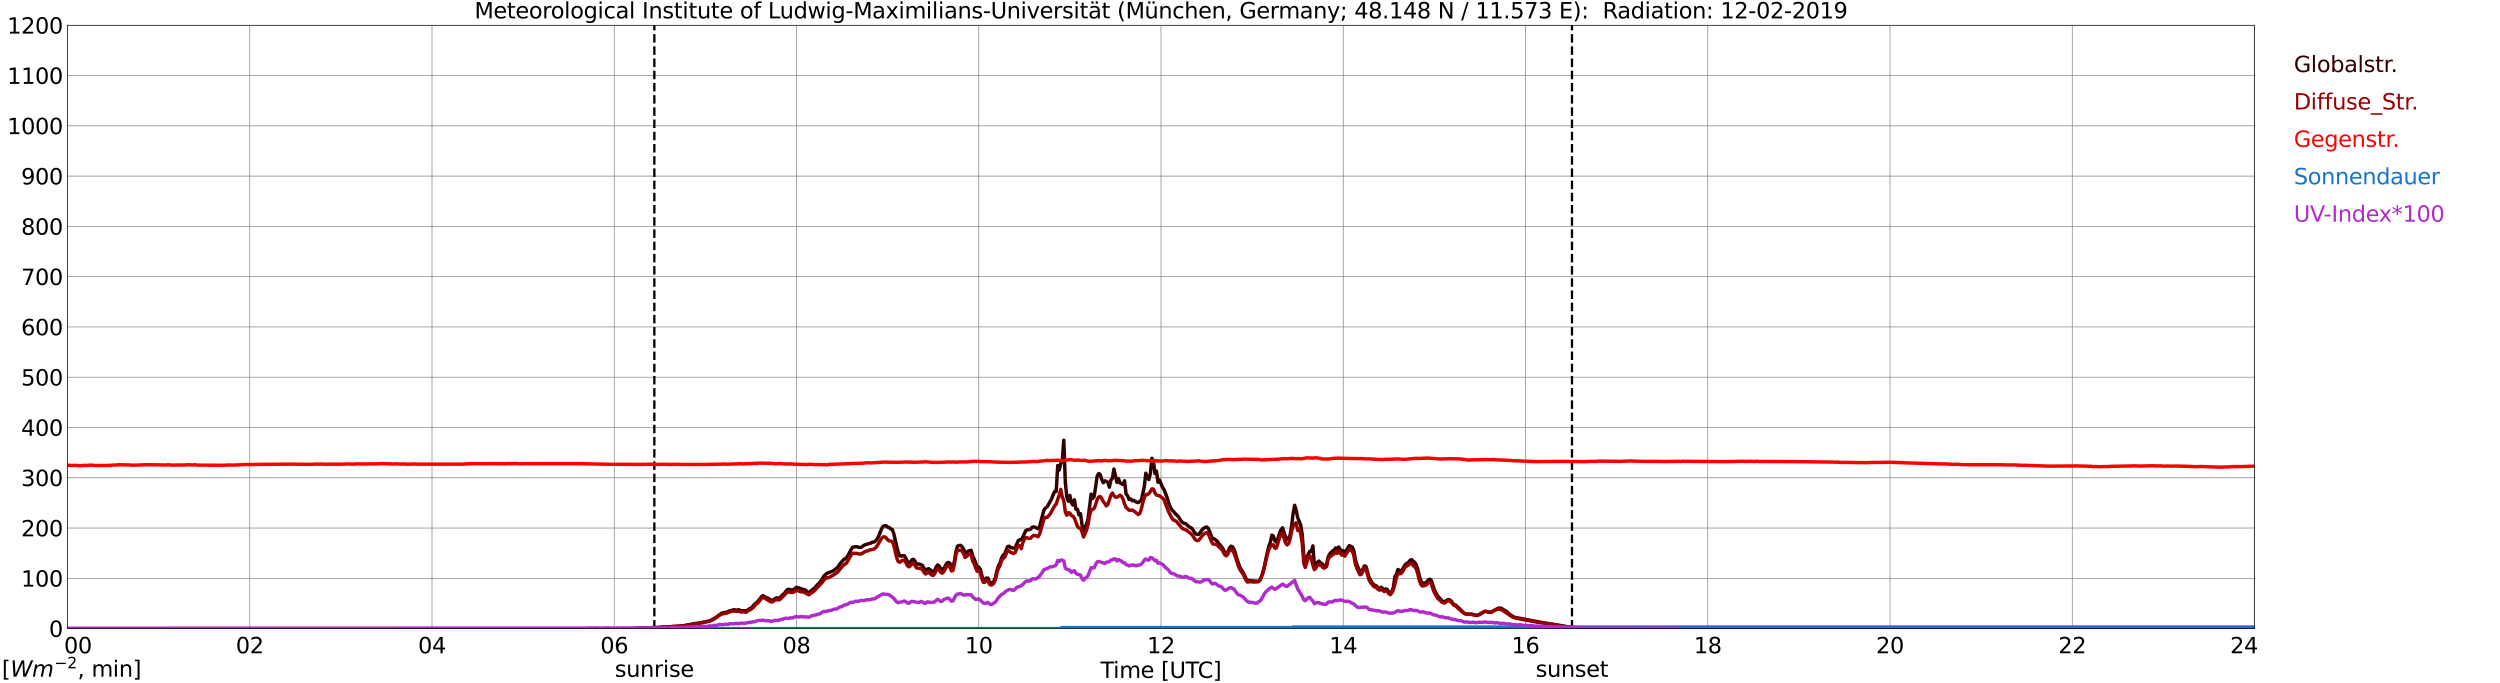 <?xml version="1.0" encoding="utf-8" standalone="no"?>
<!DOCTYPE svg PUBLIC "-//W3C//DTD SVG 1.1//EN"
  "http://www.w3.org/Graphics/SVG/1.1/DTD/svg11.dtd">
<svg xmlns:xlink="http://www.w3.org/1999/xlink" width="1085.4pt" height="296.64pt" viewBox="0 0 1085.4 296.64" xmlns="http://www.w3.org/2000/svg" version="1.1">
 <defs>
  <style type="text/css">*{stroke-linejoin: round; stroke-linecap: butt}</style>
 </defs>
 <g id="figure_1">
  <g id="patch_1">
   <path d="M 0 296.64 
L 1085.4 296.64 
L 1085.4 0 
L 0 0 
z
" style="fill: #ffffff"/>
  </g>
  <g id="axes_1">
   <g id="patch_2">
    <path d="M 29.306 272.909 
L 978.814 272.909 
L 978.814 10.976 
L 29.306 10.976 
z
" style="fill: #ffffff"/>
   </g>
   <g id="patch_3">
    <path d="M 978.814 272.909 
L 978.814 272.909 
L 978.814 10.976 
L 978.814 10.976 
z
" clip-path="url(#pd9571c9df8)" style="fill: #d3d3d3; opacity: 0.25; stroke: #d3d3d3; stroke-linejoin: miter"/>
   </g>
   <g id="matplotlib.axis_1">
    <g id="xtick_1">
     <g id="line2d_1">
      <path d="M 29.306 272.909 
L 29.306 10.976 
" clip-path="url(#pd9571c9df8)" style="fill: none; stroke: #808080; stroke-width: 0.3; stroke-linecap: square"/>
     </g>
     <g id="line2d_2"/>
     <g id="text_1">
      <!--    00 -->
      <g transform="translate(18.733 283.627) scale(0.095 -0.095)">
       <defs>
        <path id="DejaVuSans-20" transform="scale(0.016)"/>
        <path id="DejaVuSans-30" d="M 2034 4250 
Q 1547 4250 1301 3770 
Q 1056 3291 1056 2328 
Q 1056 1369 1301 889 
Q 1547 409 2034 409 
Q 2525 409 2770 889 
Q 3016 1369 3016 2328 
Q 3016 3291 2770 3770 
Q 2525 4250 2034 4250 
z
M 2034 4750 
Q 2819 4750 3233 4129 
Q 3647 3509 3647 2328 
Q 3647 1150 3233 529 
Q 2819 -91 2034 -91 
Q 1250 -91 836 529 
Q 422 1150 422 2328 
Q 422 3509 836 4129 
Q 1250 4750 2034 4750 
z
" transform="scale(0.016)"/>
       </defs>
       <use xlink:href="#DejaVuSans-20"/>
       <use xlink:href="#DejaVuSans-20" transform="translate(31.787 0)"/>
       <use xlink:href="#DejaVuSans-20" transform="translate(63.574 0)"/>
       <use xlink:href="#DejaVuSans-30" transform="translate(95.361 0)"/>
       <use xlink:href="#DejaVuSans-30" transform="translate(158.984 0)"/>
      </g>
     </g>
    </g>
    <g id="xtick_2">
     <g id="line2d_3">
      <path d="M 108.431 272.909 
L 108.431 10.976 
" clip-path="url(#pd9571c9df8)" style="fill: none; stroke: #808080; stroke-width: 0.3; stroke-linecap: square"/>
     </g>
     <g id="line2d_4"/>
     <g id="text_2">
      <!-- 02 -->
      <g transform="translate(102.387 283.627) scale(0.095 -0.095)">
       <defs>
        <path id="DejaVuSans-32" d="M 1228 531 
L 3431 531 
L 3431 0 
L 469 0 
L 469 531 
Q 828 903 1448 1529 
Q 2069 2156 2228 2338 
Q 2531 2678 2651 2914 
Q 2772 3150 2772 3378 
Q 2772 3750 2511 3984 
Q 2250 4219 1831 4219 
Q 1534 4219 1204 4116 
Q 875 4013 500 3803 
L 500 4441 
Q 881 4594 1212 4672 
Q 1544 4750 1819 4750 
Q 2544 4750 2975 4387 
Q 3406 4025 3406 3419 
Q 3406 3131 3298 2873 
Q 3191 2616 2906 2266 
Q 2828 2175 2409 1742 
Q 1991 1309 1228 531 
z
" transform="scale(0.016)"/>
       </defs>
       <use xlink:href="#DejaVuSans-30"/>
       <use xlink:href="#DejaVuSans-32" transform="translate(63.623 0)"/>
      </g>
     </g>
    </g>
    <g id="xtick_3">
     <g id="line2d_5">
      <path d="M 187.557 272.909 
L 187.557 10.976 
" clip-path="url(#pd9571c9df8)" style="fill: none; stroke: #808080; stroke-width: 0.3; stroke-linecap: square"/>
     </g>
     <g id="line2d_6"/>
     <g id="text_3">
      <!-- 04 -->
      <g transform="translate(181.513 283.627) scale(0.095 -0.095)">
       <defs>
        <path id="DejaVuSans-34" d="M 2419 4116 
L 825 1625 
L 2419 1625 
L 2419 4116 
z
M 2253 4666 
L 3047 4666 
L 3047 1625 
L 3713 1625 
L 3713 1100 
L 3047 1100 
L 3047 0 
L 2419 0 
L 2419 1100 
L 313 1100 
L 313 1709 
L 2253 4666 
z
" transform="scale(0.016)"/>
       </defs>
       <use xlink:href="#DejaVuSans-30"/>
       <use xlink:href="#DejaVuSans-34" transform="translate(63.623 0)"/>
      </g>
     </g>
    </g>
    <g id="xtick_4">
     <g id="line2d_7">
      <path d="M 266.683 272.909 
L 266.683 10.976 
" clip-path="url(#pd9571c9df8)" style="fill: none; stroke: #808080; stroke-width: 0.3; stroke-linecap: square"/>
     </g>
     <g id="line2d_8"/>
     <g id="text_4">
      <!-- 06 -->
      <g transform="translate(260.638 283.627) scale(0.095 -0.095)">
       <defs>
        <path id="DejaVuSans-36" d="M 2113 2584 
Q 1688 2584 1439 2293 
Q 1191 2003 1191 1497 
Q 1191 994 1439 701 
Q 1688 409 2113 409 
Q 2538 409 2786 701 
Q 3034 994 3034 1497 
Q 3034 2003 2786 2293 
Q 2538 2584 2113 2584 
z
M 3366 4563 
L 3366 3988 
Q 3128 4100 2886 4159 
Q 2644 4219 2406 4219 
Q 1781 4219 1451 3797 
Q 1122 3375 1075 2522 
Q 1259 2794 1537 2939 
Q 1816 3084 2150 3084 
Q 2853 3084 3261 2657 
Q 3669 2231 3669 1497 
Q 3669 778 3244 343 
Q 2819 -91 2113 -91 
Q 1303 -91 875 529 
Q 447 1150 447 2328 
Q 447 3434 972 4092 
Q 1497 4750 2381 4750 
Q 2619 4750 2861 4703 
Q 3103 4656 3366 4563 
z
" transform="scale(0.016)"/>
       </defs>
       <use xlink:href="#DejaVuSans-30"/>
       <use xlink:href="#DejaVuSans-36" transform="translate(63.623 0)"/>
      </g>
     </g>
    </g>
    <g id="xtick_5">
     <g id="line2d_9">
      <path d="M 345.808 272.909 
L 345.808 10.976 
" clip-path="url(#pd9571c9df8)" style="fill: none; stroke: #808080; stroke-width: 0.3; stroke-linecap: square"/>
     </g>
     <g id="line2d_10"/>
     <g id="text_5">
      <!-- 08 -->
      <g transform="translate(339.764 283.627) scale(0.095 -0.095)">
       <defs>
        <path id="DejaVuSans-38" d="M 2034 2216 
Q 1584 2216 1326 1975 
Q 1069 1734 1069 1313 
Q 1069 891 1326 650 
Q 1584 409 2034 409 
Q 2484 409 2743 651 
Q 3003 894 3003 1313 
Q 3003 1734 2745 1975 
Q 2488 2216 2034 2216 
z
M 1403 2484 
Q 997 2584 770 2862 
Q 544 3141 544 3541 
Q 544 4100 942 4425 
Q 1341 4750 2034 4750 
Q 2731 4750 3128 4425 
Q 3525 4100 3525 3541 
Q 3525 3141 3298 2862 
Q 3072 2584 2669 2484 
Q 3125 2378 3379 2068 
Q 3634 1759 3634 1313 
Q 3634 634 3220 271 
Q 2806 -91 2034 -91 
Q 1263 -91 848 271 
Q 434 634 434 1313 
Q 434 1759 690 2068 
Q 947 2378 1403 2484 
z
M 1172 3481 
Q 1172 3119 1398 2916 
Q 1625 2713 2034 2713 
Q 2441 2713 2670 2916 
Q 2900 3119 2900 3481 
Q 2900 3844 2670 4047 
Q 2441 4250 2034 4250 
Q 1625 4250 1398 4047 
Q 1172 3844 1172 3481 
z
" transform="scale(0.016)"/>
       </defs>
       <use xlink:href="#DejaVuSans-30"/>
       <use xlink:href="#DejaVuSans-38" transform="translate(63.623 0)"/>
      </g>
     </g>
    </g>
    <g id="xtick_6">
     <g id="line2d_11">
      <path d="M 424.934 272.909 
L 424.934 10.976 
" clip-path="url(#pd9571c9df8)" style="fill: none; stroke: #808080; stroke-width: 0.3; stroke-linecap: square"/>
     </g>
     <g id="line2d_12"/>
     <g id="text_6">
      <!-- 10 -->
      <g transform="translate(418.89 283.627) scale(0.095 -0.095)">
       <defs>
        <path id="DejaVuSans-31" d="M 794 531 
L 1825 531 
L 1825 4091 
L 703 3866 
L 703 4441 
L 1819 4666 
L 2450 4666 
L 2450 531 
L 3481 531 
L 3481 0 
L 794 0 
L 794 531 
z
" transform="scale(0.016)"/>
       </defs>
       <use xlink:href="#DejaVuSans-31"/>
       <use xlink:href="#DejaVuSans-30" transform="translate(63.623 0)"/>
      </g>
     </g>
    </g>
    <g id="xtick_7">
     <g id="line2d_13">
      <path d="M 504.06 272.909 
L 504.06 10.976 
" clip-path="url(#pd9571c9df8)" style="fill: none; stroke: #808080; stroke-width: 0.3; stroke-linecap: square"/>
     </g>
     <g id="line2d_14"/>
     <g id="text_7">
      <!-- 12 -->
      <g transform="translate(498.015 283.627) scale(0.095 -0.095)">
       <use xlink:href="#DejaVuSans-31"/>
       <use xlink:href="#DejaVuSans-32" transform="translate(63.623 0)"/>
      </g>
     </g>
    </g>
    <g id="xtick_8">
     <g id="line2d_15">
      <path d="M 583.185 272.909 
L 583.185 10.976 
" clip-path="url(#pd9571c9df8)" style="fill: none; stroke: #808080; stroke-width: 0.3; stroke-linecap: square"/>
     </g>
     <g id="line2d_16"/>
     <g id="text_8">
      <!-- 14 -->
      <g transform="translate(577.141 283.627) scale(0.095 -0.095)">
       <use xlink:href="#DejaVuSans-31"/>
       <use xlink:href="#DejaVuSans-34" transform="translate(63.623 0)"/>
      </g>
     </g>
    </g>
    <g id="xtick_9">
     <g id="line2d_17">
      <path d="M 662.311 272.909 
L 662.311 10.976 
" clip-path="url(#pd9571c9df8)" style="fill: none; stroke: #808080; stroke-width: 0.3; stroke-linecap: square"/>
     </g>
     <g id="line2d_18"/>
     <g id="text_9">
      <!-- 16 -->
      <g transform="translate(656.267 283.627) scale(0.095 -0.095)">
       <use xlink:href="#DejaVuSans-31"/>
       <use xlink:href="#DejaVuSans-36" transform="translate(63.623 0)"/>
      </g>
     </g>
    </g>
    <g id="xtick_10">
     <g id="line2d_19">
      <path d="M 741.437 272.909 
L 741.437 10.976 
" clip-path="url(#pd9571c9df8)" style="fill: none; stroke: #808080; stroke-width: 0.3; stroke-linecap: square"/>
     </g>
     <g id="line2d_20"/>
     <g id="text_10">
      <!-- 18 -->
      <g transform="translate(735.392 283.627) scale(0.095 -0.095)">
       <use xlink:href="#DejaVuSans-31"/>
       <use xlink:href="#DejaVuSans-38" transform="translate(63.623 0)"/>
      </g>
     </g>
    </g>
    <g id="xtick_11">
     <g id="line2d_21">
      <path d="M 820.562 272.909 
L 820.562 10.976 
" clip-path="url(#pd9571c9df8)" style="fill: none; stroke: #808080; stroke-width: 0.3; stroke-linecap: square"/>
     </g>
     <g id="line2d_22"/>
     <g id="text_11">
      <!-- 20 -->
      <g transform="translate(814.518 283.627) scale(0.095 -0.095)">
       <use xlink:href="#DejaVuSans-32"/>
       <use xlink:href="#DejaVuSans-30" transform="translate(63.623 0)"/>
      </g>
     </g>
    </g>
    <g id="xtick_12">
     <g id="line2d_23">
      <path d="M 899.688 272.909 
L 899.688 10.976 
" clip-path="url(#pd9571c9df8)" style="fill: none; stroke: #808080; stroke-width: 0.3; stroke-linecap: square"/>
     </g>
     <g id="line2d_24"/>
     <g id="text_12">
      <!-- 22 -->
      <g transform="translate(893.644 283.627) scale(0.095 -0.095)">
       <use xlink:href="#DejaVuSans-32"/>
       <use xlink:href="#DejaVuSans-32" transform="translate(63.623 0)"/>
      </g>
     </g>
    </g>
    <g id="xtick_13">
     <g id="line2d_25">
      <path d="M 978.814 272.909 
L 978.814 10.976 
" clip-path="url(#pd9571c9df8)" style="fill: none; stroke: #808080; stroke-width: 0.3; stroke-linecap: square"/>
     </g>
     <g id="line2d_26"/>
     <g id="text_13">
      <!-- 24    -->
      <g transform="translate(968.241 283.627) scale(0.095 -0.095)">
       <use xlink:href="#DejaVuSans-32"/>
       <use xlink:href="#DejaVuSans-34" transform="translate(63.623 0)"/>
       <use xlink:href="#DejaVuSans-20" transform="translate(127.246 0)"/>
       <use xlink:href="#DejaVuSans-20" transform="translate(159.033 0)"/>
       <use xlink:href="#DejaVuSans-20" transform="translate(190.82 0)"/>
      </g>
     </g>
    </g>
    <g id="text_14">
     <!-- Time [UTC] -->
     <g transform="translate(477.806 294.322) scale(0.095 -0.095)">
      <defs>
       <path id="DejaVuSans-54" d="M -19 4666 
L 3928 4666 
L 3928 4134 
L 2272 4134 
L 2272 0 
L 1638 0 
L 1638 4134 
L -19 4134 
L -19 4666 
z
" transform="scale(0.016)"/>
       <path id="DejaVuSans-69" d="M 603 3500 
L 1178 3500 
L 1178 0 
L 603 0 
L 603 3500 
z
M 603 4863 
L 1178 4863 
L 1178 4134 
L 603 4134 
L 603 4863 
z
" transform="scale(0.016)"/>
       <path id="DejaVuSans-6d" d="M 3328 2828 
Q 3544 3216 3844 3400 
Q 4144 3584 4550 3584 
Q 5097 3584 5394 3201 
Q 5691 2819 5691 2113 
L 5691 0 
L 5113 0 
L 5113 2094 
Q 5113 2597 4934 2840 
Q 4756 3084 4391 3084 
Q 3944 3084 3684 2787 
Q 3425 2491 3425 1978 
L 3425 0 
L 2847 0 
L 2847 2094 
Q 2847 2600 2669 2842 
Q 2491 3084 2119 3084 
Q 1678 3084 1418 2786 
Q 1159 2488 1159 1978 
L 1159 0 
L 581 0 
L 581 3500 
L 1159 3500 
L 1159 2956 
Q 1356 3278 1631 3431 
Q 1906 3584 2284 3584 
Q 2666 3584 2933 3390 
Q 3200 3197 3328 2828 
z
" transform="scale(0.016)"/>
       <path id="DejaVuSans-65" d="M 3597 1894 
L 3597 1613 
L 953 1613 
Q 991 1019 1311 708 
Q 1631 397 2203 397 
Q 2534 397 2845 478 
Q 3156 559 3463 722 
L 3463 178 
Q 3153 47 2828 -22 
Q 2503 -91 2169 -91 
Q 1331 -91 842 396 
Q 353 884 353 1716 
Q 353 2575 817 3079 
Q 1281 3584 2069 3584 
Q 2775 3584 3186 3129 
Q 3597 2675 3597 1894 
z
M 3022 2063 
Q 3016 2534 2758 2815 
Q 2500 3097 2075 3097 
Q 1594 3097 1305 2825 
Q 1016 2553 972 2059 
L 3022 2063 
z
" transform="scale(0.016)"/>
       <path id="DejaVuSans-5b" d="M 550 4863 
L 1875 4863 
L 1875 4416 
L 1125 4416 
L 1125 -397 
L 1875 -397 
L 1875 -844 
L 550 -844 
L 550 4863 
z
" transform="scale(0.016)"/>
       <path id="DejaVuSans-55" d="M 556 4666 
L 1191 4666 
L 1191 1831 
Q 1191 1081 1462 751 
Q 1734 422 2344 422 
Q 2950 422 3222 751 
Q 3494 1081 3494 1831 
L 3494 4666 
L 4128 4666 
L 4128 1753 
Q 4128 841 3676 375 
Q 3225 -91 2344 -91 
Q 1459 -91 1007 375 
Q 556 841 556 1753 
L 556 4666 
z
" transform="scale(0.016)"/>
       <path id="DejaVuSans-43" d="M 4122 4306 
L 4122 3641 
Q 3803 3938 3442 4084 
Q 3081 4231 2675 4231 
Q 1875 4231 1450 3742 
Q 1025 3253 1025 2328 
Q 1025 1406 1450 917 
Q 1875 428 2675 428 
Q 3081 428 3442 575 
Q 3803 722 4122 1019 
L 4122 359 
Q 3791 134 3420 21 
Q 3050 -91 2638 -91 
Q 1578 -91 968 557 
Q 359 1206 359 2328 
Q 359 3453 968 4101 
Q 1578 4750 2638 4750 
Q 3056 4750 3426 4639 
Q 3797 4528 4122 4306 
z
" transform="scale(0.016)"/>
       <path id="DejaVuSans-5d" d="M 1947 4863 
L 1947 -844 
L 622 -844 
L 622 -397 
L 1369 -397 
L 1369 4416 
L 622 4416 
L 622 4863 
L 1947 4863 
z
" transform="scale(0.016)"/>
      </defs>
      <use xlink:href="#DejaVuSans-54"/>
      <use xlink:href="#DejaVuSans-69" transform="translate(57.959 0)"/>
      <use xlink:href="#DejaVuSans-6d" transform="translate(85.742 0)"/>
      <use xlink:href="#DejaVuSans-65" transform="translate(183.154 0)"/>
      <use xlink:href="#DejaVuSans-20" transform="translate(244.678 0)"/>
      <use xlink:href="#DejaVuSans-5b" transform="translate(276.465 0)"/>
      <use xlink:href="#DejaVuSans-55" transform="translate(315.479 0)"/>
      <use xlink:href="#DejaVuSans-54" transform="translate(388.672 0)"/>
      <use xlink:href="#DejaVuSans-43" transform="translate(443.881 0)"/>
      <use xlink:href="#DejaVuSans-5d" transform="translate(513.705 0)"/>
     </g>
    </g>
   </g>
   <g id="matplotlib.axis_2">
    <g id="ytick_1">
     <g id="line2d_27">
      <path d="M 29.306 272.909 
L 978.814 272.909 
" clip-path="url(#pd9571c9df8)" style="fill: none; stroke: #808080; stroke-width: 0.3; stroke-linecap: square"/>
     </g>
     <g id="line2d_28"/>
     <g id="text_15">
      <!-- 0 -->
      <g transform="translate(21.261 276.518) scale(0.095 -0.095)">
       <use xlink:href="#DejaVuSans-30"/>
      </g>
     </g>
    </g>
    <g id="ytick_2">
     <g id="line2d_29">
      <path d="M 29.306 251.081 
L 978.814 251.081 
" clip-path="url(#pd9571c9df8)" style="fill: none; stroke: #808080; stroke-width: 0.3; stroke-linecap: square"/>
     </g>
     <g id="line2d_30"/>
     <g id="text_16">
      <!-- 100 -->
      <g transform="translate(9.173 254.69) scale(0.095 -0.095)">
       <use xlink:href="#DejaVuSans-31"/>
       <use xlink:href="#DejaVuSans-30" transform="translate(63.623 0)"/>
       <use xlink:href="#DejaVuSans-30" transform="translate(127.246 0)"/>
      </g>
     </g>
    </g>
    <g id="ytick_3">
     <g id="line2d_31">
      <path d="M 29.306 229.253 
L 978.814 229.253 
" clip-path="url(#pd9571c9df8)" style="fill: none; stroke: #808080; stroke-width: 0.3; stroke-linecap: square"/>
     </g>
     <g id="line2d_32"/>
     <g id="text_17">
      <!-- 200 -->
      <g transform="translate(9.173 232.863) scale(0.095 -0.095)">
       <use xlink:href="#DejaVuSans-32"/>
       <use xlink:href="#DejaVuSans-30" transform="translate(63.623 0)"/>
       <use xlink:href="#DejaVuSans-30" transform="translate(127.246 0)"/>
      </g>
     </g>
    </g>
    <g id="ytick_4">
     <g id="line2d_33">
      <path d="M 29.306 207.426 
L 978.814 207.426 
" clip-path="url(#pd9571c9df8)" style="fill: none; stroke: #808080; stroke-width: 0.3; stroke-linecap: square"/>
     </g>
     <g id="line2d_34"/>
     <g id="text_18">
      <!-- 300 -->
      <g transform="translate(9.173 211.035) scale(0.095 -0.095)">
       <defs>
        <path id="DejaVuSans-33" d="M 2597 2516 
Q 3050 2419 3304 2112 
Q 3559 1806 3559 1356 
Q 3559 666 3084 287 
Q 2609 -91 1734 -91 
Q 1441 -91 1130 -33 
Q 819 25 488 141 
L 488 750 
Q 750 597 1062 519 
Q 1375 441 1716 441 
Q 2309 441 2620 675 
Q 2931 909 2931 1356 
Q 2931 1769 2642 2001 
Q 2353 2234 1838 2234 
L 1294 2234 
L 1294 2753 
L 1863 2753 
Q 2328 2753 2575 2939 
Q 2822 3125 2822 3475 
Q 2822 3834 2567 4026 
Q 2313 4219 1838 4219 
Q 1578 4219 1281 4162 
Q 984 4106 628 3988 
L 628 4550 
Q 988 4650 1302 4700 
Q 1616 4750 1894 4750 
Q 2613 4750 3031 4423 
Q 3450 4097 3450 3541 
Q 3450 3153 3228 2886 
Q 3006 2619 2597 2516 
z
" transform="scale(0.016)"/>
       </defs>
       <use xlink:href="#DejaVuSans-33"/>
       <use xlink:href="#DejaVuSans-30" transform="translate(63.623 0)"/>
       <use xlink:href="#DejaVuSans-30" transform="translate(127.246 0)"/>
      </g>
     </g>
    </g>
    <g id="ytick_5">
     <g id="line2d_35">
      <path d="M 29.306 185.598 
L 978.814 185.598 
" clip-path="url(#pd9571c9df8)" style="fill: none; stroke: #808080; stroke-width: 0.3; stroke-linecap: square"/>
     </g>
     <g id="line2d_36"/>
     <g id="text_19">
      <!-- 400 -->
      <g transform="translate(9.173 189.207) scale(0.095 -0.095)">
       <use xlink:href="#DejaVuSans-34"/>
       <use xlink:href="#DejaVuSans-30" transform="translate(63.623 0)"/>
       <use xlink:href="#DejaVuSans-30" transform="translate(127.246 0)"/>
      </g>
     </g>
    </g>
    <g id="ytick_6">
     <g id="line2d_37">
      <path d="M 29.306 163.77 
L 978.814 163.77 
" clip-path="url(#pd9571c9df8)" style="fill: none; stroke: #808080; stroke-width: 0.3; stroke-linecap: square"/>
     </g>
     <g id="line2d_38"/>
     <g id="text_20">
      <!-- 500 -->
      <g transform="translate(9.173 167.379) scale(0.095 -0.095)">
       <defs>
        <path id="DejaVuSans-35" d="M 691 4666 
L 3169 4666 
L 3169 4134 
L 1269 4134 
L 1269 2991 
Q 1406 3038 1543 3061 
Q 1681 3084 1819 3084 
Q 2600 3084 3056 2656 
Q 3513 2228 3513 1497 
Q 3513 744 3044 326 
Q 2575 -91 1722 -91 
Q 1428 -91 1123 -41 
Q 819 9 494 109 
L 494 744 
Q 775 591 1075 516 
Q 1375 441 1709 441 
Q 2250 441 2565 725 
Q 2881 1009 2881 1497 
Q 2881 1984 2565 2268 
Q 2250 2553 1709 2553 
Q 1456 2553 1204 2497 
Q 953 2441 691 2322 
L 691 4666 
z
" transform="scale(0.016)"/>
       </defs>
       <use xlink:href="#DejaVuSans-35"/>
       <use xlink:href="#DejaVuSans-30" transform="translate(63.623 0)"/>
       <use xlink:href="#DejaVuSans-30" transform="translate(127.246 0)"/>
      </g>
     </g>
    </g>
    <g id="ytick_7">
     <g id="line2d_39">
      <path d="M 29.306 141.942 
L 978.814 141.942 
" clip-path="url(#pd9571c9df8)" style="fill: none; stroke: #808080; stroke-width: 0.3; stroke-linecap: square"/>
     </g>
     <g id="line2d_40"/>
     <g id="text_21">
      <!-- 600 -->
      <g transform="translate(9.173 145.551) scale(0.095 -0.095)">
       <use xlink:href="#DejaVuSans-36"/>
       <use xlink:href="#DejaVuSans-30" transform="translate(63.623 0)"/>
       <use xlink:href="#DejaVuSans-30" transform="translate(127.246 0)"/>
      </g>
     </g>
    </g>
    <g id="ytick_8">
     <g id="line2d_41">
      <path d="M 29.306 120.114 
L 978.814 120.114 
" clip-path="url(#pd9571c9df8)" style="fill: none; stroke: #808080; stroke-width: 0.3; stroke-linecap: square"/>
     </g>
     <g id="line2d_42"/>
     <g id="text_22">
      <!-- 700 -->
      <g transform="translate(9.173 123.724) scale(0.095 -0.095)">
       <defs>
        <path id="DejaVuSans-37" d="M 525 4666 
L 3525 4666 
L 3525 4397 
L 1831 0 
L 1172 0 
L 2766 4134 
L 525 4134 
L 525 4666 
z
" transform="scale(0.016)"/>
       </defs>
       <use xlink:href="#DejaVuSans-37"/>
       <use xlink:href="#DejaVuSans-30" transform="translate(63.623 0)"/>
       <use xlink:href="#DejaVuSans-30" transform="translate(127.246 0)"/>
      </g>
     </g>
    </g>
    <g id="ytick_9">
     <g id="line2d_43">
      <path d="M 29.306 98.287 
L 978.814 98.287 
" clip-path="url(#pd9571c9df8)" style="fill: none; stroke: #808080; stroke-width: 0.3; stroke-linecap: square"/>
     </g>
     <g id="line2d_44"/>
     <g id="text_23">
      <!-- 800 -->
      <g transform="translate(9.173 101.896) scale(0.095 -0.095)">
       <use xlink:href="#DejaVuSans-38"/>
       <use xlink:href="#DejaVuSans-30" transform="translate(63.623 0)"/>
       <use xlink:href="#DejaVuSans-30" transform="translate(127.246 0)"/>
      </g>
     </g>
    </g>
    <g id="ytick_10">
     <g id="line2d_45">
      <path d="M 29.306 76.459 
L 978.814 76.459 
" clip-path="url(#pd9571c9df8)" style="fill: none; stroke: #808080; stroke-width: 0.3; stroke-linecap: square"/>
     </g>
     <g id="line2d_46"/>
     <g id="text_24">
      <!-- 900 -->
      <g transform="translate(9.173 80.068) scale(0.095 -0.095)">
       <defs>
        <path id="DejaVuSans-39" d="M 703 97 
L 703 672 
Q 941 559 1184 500 
Q 1428 441 1663 441 
Q 2288 441 2617 861 
Q 2947 1281 2994 2138 
Q 2813 1869 2534 1725 
Q 2256 1581 1919 1581 
Q 1219 1581 811 2004 
Q 403 2428 403 3163 
Q 403 3881 828 4315 
Q 1253 4750 1959 4750 
Q 2769 4750 3195 4129 
Q 3622 3509 3622 2328 
Q 3622 1225 3098 567 
Q 2575 -91 1691 -91 
Q 1453 -91 1209 -44 
Q 966 3 703 97 
z
M 1959 2075 
Q 2384 2075 2632 2365 
Q 2881 2656 2881 3163 
Q 2881 3666 2632 3958 
Q 2384 4250 1959 4250 
Q 1534 4250 1286 3958 
Q 1038 3666 1038 3163 
Q 1038 2656 1286 2365 
Q 1534 2075 1959 2075 
z
" transform="scale(0.016)"/>
       </defs>
       <use xlink:href="#DejaVuSans-39"/>
       <use xlink:href="#DejaVuSans-30" transform="translate(63.623 0)"/>
       <use xlink:href="#DejaVuSans-30" transform="translate(127.246 0)"/>
      </g>
     </g>
    </g>
    <g id="ytick_11">
     <g id="line2d_47">
      <path d="M 29.306 54.631 
L 978.814 54.631 
" clip-path="url(#pd9571c9df8)" style="fill: none; stroke: #808080; stroke-width: 0.3; stroke-linecap: square"/>
     </g>
     <g id="line2d_48"/>
     <g id="text_25">
      <!-- 1000 -->
      <g transform="translate(3.128 58.24) scale(0.095 -0.095)">
       <use xlink:href="#DejaVuSans-31"/>
       <use xlink:href="#DejaVuSans-30" transform="translate(63.623 0)"/>
       <use xlink:href="#DejaVuSans-30" transform="translate(127.246 0)"/>
       <use xlink:href="#DejaVuSans-30" transform="translate(190.869 0)"/>
      </g>
     </g>
    </g>
    <g id="ytick_12">
     <g id="line2d_49">
      <path d="M 29.306 32.803 
L 978.814 32.803 
" clip-path="url(#pd9571c9df8)" style="fill: none; stroke: #808080; stroke-width: 0.3; stroke-linecap: square"/>
     </g>
     <g id="line2d_50"/>
     <g id="text_26">
      <!-- 1100 -->
      <g transform="translate(3.128 36.413) scale(0.095 -0.095)">
       <use xlink:href="#DejaVuSans-31"/>
       <use xlink:href="#DejaVuSans-31" transform="translate(63.623 0)"/>
       <use xlink:href="#DejaVuSans-30" transform="translate(127.246 0)"/>
       <use xlink:href="#DejaVuSans-30" transform="translate(190.869 0)"/>
      </g>
     </g>
    </g>
    <g id="ytick_13">
     <g id="line2d_51">
      <path d="M 29.306 10.976 
L 978.814 10.976 
" clip-path="url(#pd9571c9df8)" style="fill: none; stroke: #808080; stroke-width: 0.3; stroke-linecap: square"/>
     </g>
     <g id="line2d_52"/>
     <g id="text_27">
      <!-- 1200 -->
      <g transform="translate(3.128 14.585) scale(0.095 -0.095)">
       <use xlink:href="#DejaVuSans-31"/>
       <use xlink:href="#DejaVuSans-32" transform="translate(63.623 0)"/>
       <use xlink:href="#DejaVuSans-30" transform="translate(127.246 0)"/>
       <use xlink:href="#DejaVuSans-30" transform="translate(190.869 0)"/>
      </g>
     </g>
    </g>
   </g>
   <g id="line2d_53">
    <path d="M 284.09 272.909 
L 284.09 10.976 
" clip-path="url(#pd9571c9df8)" style="fill: none; stroke-dasharray: 3.7,1.6; stroke-dashoffset: 0; stroke: #000000"/>
   </g>
   <g id="line2d_54">
    <path d="M 682.488 272.909 
L 682.488 10.976 
" clip-path="url(#pd9571c9df8)" style="fill: none; stroke-dasharray: 3.7,1.6; stroke-dashoffset: 0; stroke: #000000"/>
   </g>
   <g id="line2d_55">
    <path d="M 29.306 272.909 
L 275.914 272.909 
L 276.573 272.688 
L 282.508 272.501 
L 286.464 272.407 
L 287.783 272.186 
L 290.42 272.156 
L 291.08 272.156 
L 291.739 271.999 
L 294.377 271.905 
L 295.696 271.717 
L 297.674 271.529 
L 298.333 271.339 
L 299.652 271.121 
L 300.971 270.87 
L 301.63 270.713 
L 302.949 270.619 
L 308.224 269.521 
L 310.861 268.048 
L 312.839 266.572 
L 313.499 266.133 
L 315.477 265.789 
L 316.796 265.193 
L 317.455 265.099 
L 318.114 264.817 
L 318.774 264.723 
L 319.433 264.881 
L 320.093 264.911 
L 320.752 264.691 
L 321.411 265.036 
L 322.071 265.162 
L 323.39 265.162 
L 324.049 265.256 
L 325.368 264.315 
L 326.027 264.095 
L 328.005 261.932 
L 328.665 261.523 
L 329.983 259.956 
L 330.643 259.015 
L 331.302 258.607 
L 332.621 259.517 
L 333.28 259.642 
L 334.599 260.489 
L 335.258 260.709 
L 336.577 259.83 
L 337.236 259.579 
L 337.896 259.642 
L 338.555 259.517 
L 339.215 258.889 
L 339.874 258.105 
L 340.533 257.666 
L 341.193 256.695 
L 341.852 255.973 
L 342.512 255.848 
L 343.83 256.16 
L 344.49 256.003 
L 345.808 254.969 
L 349.765 256.224 
L 350.424 257.007 
L 351.083 257.134 
L 351.743 256.85 
L 353.721 255.252 
L 355.04 253.716 
L 355.699 253.12 
L 357.018 251.332 
L 357.677 250.14 
L 358.996 248.916 
L 360.974 248.165 
L 361.634 247.914 
L 363.612 246.438 
L 364.93 244.463 
L 366.249 243.02 
L 367.568 242.143 
L 368.227 241.075 
L 369.546 238.504 
L 370.206 237.563 
L 371.524 237.345 
L 372.184 237.406 
L 372.843 237.626 
L 373.502 237.72 
L 374.162 237.469 
L 374.821 236.937 
L 375.481 236.559 
L 378.118 235.775 
L 378.777 235.367 
L 379.437 235.337 
L 380.096 234.898 
L 380.756 234.114 
L 381.415 232.923 
L 382.734 229.629 
L 383.393 228.5 
L 384.053 228.28 
L 384.712 228.249 
L 385.371 228.876 
L 386.031 228.97 
L 386.69 229.661 
L 387.349 229.849 
L 388.009 231.543 
L 389.328 237.345 
L 389.987 239.883 
L 390.646 241.326 
L 391.306 241.453 
L 391.965 241.232 
L 392.624 241.265 
L 393.284 242.394 
L 393.943 243.743 
L 394.603 244.4 
L 395.262 244.024 
L 395.921 243.053 
L 396.581 242.832 
L 397.24 243.616 
L 397.899 244.808 
L 398.559 244.934 
L 399.218 244.902 
L 400.537 245.53 
L 401.196 246.846 
L 401.856 247.536 
L 402.515 247.128 
L 403.175 246.91 
L 403.834 247.285 
L 404.493 247.914 
L 405.153 248.289 
L 405.812 247.569 
L 406.471 246.126 
L 407.131 245.246 
L 407.79 245.842 
L 408.45 246.94 
L 409.109 247.285 
L 409.768 246.753 
L 411.087 244.493 
L 411.746 244.181 
L 412.406 244.526 
L 413.065 246.281 
L 413.725 246.157 
L 414.384 243.553 
L 415.043 239.445 
L 415.703 237.155 
L 416.362 236.843 
L 417.022 236.779 
L 417.681 237.282 
L 418.34 238.316 
L 419 240.041 
L 419.659 239.947 
L 420.318 239.257 
L 421.637 238.912 
L 422.297 241.326 
L 422.956 242.708 
L 424.275 246.344 
L 424.934 246.187 
L 425.593 247.191 
L 426.253 249.763 
L 426.912 251.738 
L 427.572 251.801 
L 428.231 250.987 
L 428.89 250.987 
L 429.55 252.461 
L 430.209 253.056 
L 430.869 253.087 
L 431.528 252.303 
L 432.187 250.767 
L 432.847 247.663 
L 433.506 245.624 
L 434.165 244.432 
L 434.825 242.267 
L 435.484 241.075 
L 436.144 240.543 
L 437.462 237.282 
L 438.122 237.155 
L 438.781 237.69 
L 440.1 237.971 
L 440.759 237.847 
L 442.078 234.741 
L 442.737 234.333 
L 443.397 234.333 
L 444.056 233.174 
L 445.375 230.318 
L 446.034 230.037 
L 447.353 229.816 
L 448.012 229.002 
L 448.672 228.751 
L 449.331 228.876 
L 450.65 229.535 
L 451.309 228.782 
L 452.628 223.67 
L 453.287 221.349 
L 453.947 220.503 
L 454.606 220.094 
L 456.584 216.582 
L 457.244 214.764 
L 457.903 213.352 
L 458.563 213.415 
L 459.222 202.093 
L 459.881 204.068 
L 460.541 201.185 
L 461.2 199.709 
L 461.859 191.149 
L 462.519 209.401 
L 463.178 215.862 
L 463.838 217.617 
L 464.497 215.109 
L 465.156 218.401 
L 465.816 219.28 
L 466.475 216.99 
L 467.134 221.129 
L 467.794 221.098 
L 468.453 223.513 
L 469.113 223.013 
L 469.772 227.841 
L 470.431 230.351 
L 471.091 229.066 
L 471.75 227.433 
L 472.409 225.113 
L 473.728 214.544 
L 474.388 216.458 
L 475.047 215.517 
L 476.366 206.672 
L 477.025 205.575 
L 477.685 206.046 
L 478.344 208.24 
L 479.003 209.589 
L 479.663 208.774 
L 480.322 208.962 
L 480.981 209.401 
L 481.641 211.534 
L 482.3 208.46 
L 482.96 207.677 
L 483.619 203.63 
L 484.938 209.431 
L 485.597 207.801 
L 486.256 209.683 
L 487.575 210.372 
L 488.235 208.742 
L 488.894 214.482 
L 489.553 215.233 
L 490.213 216.864 
L 490.872 216.615 
L 491.532 217.399 
L 492.191 217.241 
L 493.51 218.056 
L 494.169 218.213 
L 494.828 217.65 
L 495.488 217.366 
L 496.807 211.282 
L 497.466 205.45 
L 498.125 207.205 
L 498.785 208.209 
L 499.444 205.544 
L 500.103 198.956 
L 500.763 200.118 
L 501.422 205.575 
L 502.082 204.54 
L 502.741 209.37 
L 503.4 208.397 
L 504.719 211.564 
L 505.379 212.568 
L 506.697 215.986 
L 507.357 218.339 
L 508.016 219.939 
L 508.675 221.192 
L 510.654 223.388 
L 511.313 223.984 
L 511.972 224.862 
L 512.632 225.929 
L 513.291 226.713 
L 513.95 227.151 
L 514.61 227.278 
L 516.588 228.97 
L 517.247 229.19 
L 517.907 230.037 
L 518.566 231.135 
L 519.226 231.855 
L 519.885 232.012 
L 520.544 231.949 
L 521.863 230.067 
L 522.522 229.378 
L 523.841 228.782 
L 524.501 229.253 
L 525.16 230.727 
L 525.819 232.545 
L 526.479 234.02 
L 527.138 233.927 
L 528.457 234.961 
L 529.116 235.963 
L 530.435 237.439 
L 531.094 238.504 
L 531.754 239.916 
L 532.413 240.449 
L 533.073 239.665 
L 533.732 238.096 
L 534.391 237.155 
L 535.051 237.345 
L 535.71 238.41 
L 536.369 240.228 
L 537.029 242.645 
L 538.348 246.408 
L 539.666 248.446 
L 540.326 249.732 
L 540.985 251.332 
L 541.644 251.989 
L 542.963 252.146 
L 544.282 252.24 
L 545.601 252.367 
L 546.26 252.397 
L 546.919 251.865 
L 547.579 250.703 
L 548.238 248.634 
L 548.898 246.157 
L 550.216 239.79 
L 550.876 237.218 
L 551.535 235.431 
L 552.195 232.327 
L 552.854 232.765 
L 553.513 234.835 
L 554.173 235.367 
L 554.832 233.8 
L 555.491 231.574 
L 556.151 230.037 
L 556.81 229.127 
L 558.129 233.047 
L 558.788 234.175 
L 559.448 234.145 
L 560.107 232.294 
L 560.766 228.5 
L 561.426 222.856 
L 562.085 219.374 
L 562.745 221.507 
L 563.404 224.704 
L 564.723 227.998 
L 565.382 232.169 
L 566.042 240.857 
L 566.701 243.836 
L 567.36 242.487 
L 568.02 240.512 
L 568.679 239.288 
L 569.338 239.414 
L 569.998 237 
L 570.657 245.53 
L 571.317 245.373 
L 571.976 244.149 
L 572.635 243.585 
L 573.295 244.338 
L 573.954 244.714 
L 574.613 245.467 
L 575.273 245.561 
L 575.932 245.153 
L 576.592 241.985 
L 577.251 240.575 
L 578.57 239.163 
L 579.229 238.755 
L 579.889 237.847 
L 580.548 238.443 
L 581.207 237.469 
L 581.867 238.504 
L 582.526 239.32 
L 583.185 239.069 
L 583.845 240.01 
L 584.504 239.039 
L 585.823 236.873 
L 587.142 237.533 
L 587.801 239.226 
L 588.46 243.02 
L 589.12 245.122 
L 589.779 246.783 
L 590.439 248.038 
L 591.098 248.32 
L 592.417 245.655 
L 593.076 246.032 
L 594.395 250.703 
L 595.714 253.087 
L 596.373 253.746 
L 597.032 254.218 
L 597.692 254.436 
L 598.351 255.252 
L 599.011 255.503 
L 599.67 254.969 
L 600.989 256.099 
L 601.648 255.691 
L 602.307 255.973 
L 602.967 257.071 
L 603.626 257.542 
L 604.286 256.82 
L 604.945 255.001 
L 605.604 250.265 
L 606.264 249.357 
L 606.923 247.255 
L 607.582 247.6 
L 608.242 247.818 
L 608.901 247.255 
L 609.561 246 
L 610.22 244.995 
L 611.539 244.118 
L 612.198 243.304 
L 612.858 242.957 
L 613.517 243.649 
L 614.176 244.118 
L 614.836 245.122 
L 615.495 247.034 
L 616.154 249.826 
L 616.814 252.022 
L 617.473 253.056 
L 618.133 253.244 
L 619.451 252.742 
L 620.111 251.771 
L 620.77 251.456 
L 621.429 252.022 
L 622.748 256.036 
L 624.067 258.638 
L 625.386 260.05 
L 626.045 260.897 
L 626.705 261.179 
L 627.364 261.211 
L 628.023 260.677 
L 628.683 260.332 
L 629.342 260.395 
L 630.001 260.897 
L 630.661 261.807 
L 631.32 262.528 
L 631.98 262.685 
L 632.639 263.405 
L 633.298 263.907 
L 634.617 265.256 
L 635.276 265.915 
L 635.936 266.384 
L 637.255 266.668 
L 637.914 266.699 
L 638.573 266.572 
L 641.211 267.231 
L 642.53 266.699 
L 643.848 265.821 
L 644.508 265.507 
L 645.167 265.38 
L 646.486 265.789 
L 647.145 265.852 
L 648.464 265.162 
L 649.783 264.409 
L 650.442 264.095 
L 651.102 263.97 
L 651.761 264.127 
L 652.42 264.44 
L 653.08 264.911 
L 653.739 265.225 
L 654.399 265.695 
L 655.058 266.417 
L 656.377 267.358 
L 657.695 268.048 
L 669.564 270.274 
L 670.224 270.525 
L 670.883 270.492 
L 677.477 271.56 
L 682.092 272.374 
L 685.389 272.564 
L 686.049 272.721 
L 688.686 272.752 
L 689.346 272.909 
L 978.154 272.909 
L 978.154 272.909 
" clip-path="url(#pd9571c9df8)" style="fill: none; stroke: #330000; stroke-width: 1.5; stroke-linecap: square"/>
   </g>
   <g id="line2d_56">
    <path d="M 29.306 272.909 
L 275.914 272.909 
L 277.233 272.73 
L 279.211 272.645 
L 280.53 272.603 
L 282.508 272.645 
L 297.014 271.721 
L 298.333 271.427 
L 298.992 271.427 
L 301.63 270.84 
L 303.608 270.63 
L 308.224 269.665 
L 309.543 269.034 
L 311.521 267.775 
L 312.18 267.188 
L 313.499 266.559 
L 315.477 266.223 
L 316.796 265.636 
L 318.774 265.215 
L 319.433 265.424 
L 320.752 265.341 
L 321.411 265.636 
L 322.071 265.719 
L 322.73 265.551 
L 323.39 265.76 
L 324.049 265.76 
L 324.708 265.215 
L 326.027 264.544 
L 327.346 263.453 
L 328.005 262.486 
L 328.665 262.067 
L 329.324 261.436 
L 330.643 259.716 
L 331.302 259.338 
L 334.599 261.27 
L 335.258 261.353 
L 336.577 260.471 
L 337.236 260.303 
L 337.896 260.471 
L 338.555 260.303 
L 339.874 259.002 
L 340.533 258.415 
L 341.193 257.616 
L 341.852 257.029 
L 342.512 256.946 
L 343.171 257.239 
L 343.83 257.239 
L 344.49 257.114 
L 345.808 256.315 
L 347.127 256.737 
L 347.787 256.946 
L 349.105 257.114 
L 351.083 258.247 
L 353.062 256.946 
L 357.018 252.79 
L 357.677 251.825 
L 358.996 250.775 
L 359.655 250.858 
L 361.634 249.811 
L 363.612 248.466 
L 365.59 246.032 
L 366.249 245.319 
L 367.568 244.437 
L 369.546 240.911 
L 370.206 240.198 
L 372.184 240.281 
L 372.843 240.49 
L 373.502 240.534 
L 374.162 240.366 
L 375.481 239.525 
L 376.14 239.274 
L 376.799 239.148 
L 377.459 238.812 
L 379.437 238.393 
L 380.096 237.93 
L 380.756 237.092 
L 382.734 233.732 
L 383.393 233.104 
L 384.053 233.06 
L 384.712 233.481 
L 385.371 234.32 
L 386.031 234.824 
L 387.349 235.033 
L 388.009 236.587 
L 389.328 242.212 
L 389.987 243.808 
L 390.646 244.101 
L 391.965 243.177 
L 392.624 243.262 
L 393.284 244.269 
L 393.943 245.57 
L 394.603 246.115 
L 395.262 245.655 
L 395.921 244.731 
L 396.581 244.605 
L 397.24 245.487 
L 397.899 246.578 
L 399.878 246.87 
L 400.537 247.375 
L 401.196 248.551 
L 401.856 249.221 
L 402.515 248.802 
L 403.175 248.551 
L 403.834 248.97 
L 404.493 249.643 
L 405.153 249.852 
L 405.812 249.097 
L 406.471 247.628 
L 407.131 246.87 
L 407.79 247.46 
L 408.45 248.593 
L 409.109 248.844 
L 409.768 248.174 
L 411.087 245.864 
L 411.746 245.611 
L 412.406 246.242 
L 413.065 247.879 
L 413.725 247.669 
L 414.384 244.773 
L 415.043 240.826 
L 415.703 238.938 
L 417.022 238.853 
L 417.681 239.316 
L 418.34 240.366 
L 419 242.003 
L 419.659 241.582 
L 420.318 240.911 
L 420.978 240.658 
L 421.637 240.826 
L 422.297 243.596 
L 422.956 244.731 
L 423.615 246.661 
L 424.275 248.047 
L 424.934 247.628 
L 425.593 248.676 
L 426.253 251.153 
L 426.912 252.832 
L 427.572 252.79 
L 428.231 251.95 
L 428.89 252.035 
L 429.55 253.587 
L 430.209 254.008 
L 430.869 253.796 
L 431.528 253.126 
L 432.187 251.614 
L 432.847 248.425 
L 433.506 246.702 
L 434.165 245.57 
L 434.825 243.428 
L 435.484 242.463 
L 436.144 242.003 
L 437.462 239.063 
L 438.122 239.189 
L 438.781 239.82 
L 440.1 240.322 
L 440.759 239.903 
L 441.419 238.183 
L 442.078 237.006 
L 442.737 236.88 
L 443.397 238.224 
L 444.056 235.664 
L 444.716 234.151 
L 445.375 233.396 
L 446.034 233.523 
L 446.694 233.774 
L 447.353 233.732 
L 448.012 233.019 
L 448.672 232.473 
L 449.331 232.473 
L 449.991 232.682 
L 450.65 233.019 
L 451.309 231.969 
L 453.287 225.169 
L 453.947 224.624 
L 454.606 224.665 
L 455.925 223.196 
L 457.903 219.544 
L 458.563 218.916 
L 459.222 216.733 
L 459.881 215.052 
L 460.541 212.492 
L 461.2 215.851 
L 461.859 217.279 
L 462.519 222.273 
L 463.178 223.7 
L 463.838 222.609 
L 464.497 222.777 
L 465.156 223.827 
L 465.816 224.078 
L 466.475 225.001 
L 467.794 228.529 
L 468.453 229.199 
L 469.113 229.325 
L 469.772 230.921 
L 470.431 233.145 
L 471.75 230.166 
L 472.409 227.562 
L 473.069 223.7 
L 473.728 221.518 
L 475.047 220.721 
L 475.706 219.04 
L 476.366 216.774 
L 477.025 215.766 
L 477.685 215.598 
L 478.344 216.397 
L 479.003 217.824 
L 479.663 218.58 
L 480.322 219.629 
L 480.981 219.04 
L 482.3 215.052 
L 482.96 214.046 
L 483.619 215.179 
L 484.278 215.851 
L 484.938 215.893 
L 486.256 215.011 
L 486.916 215.432 
L 487.575 216.733 
L 488.235 218.789 
L 488.894 220.3 
L 490.213 221.518 
L 490.872 221.559 
L 491.532 221.435 
L 492.191 221.769 
L 494.169 223.364 
L 494.828 222.945 
L 495.488 221.055 
L 496.147 218.326 
L 496.807 216.144 
L 497.466 214.675 
L 498.125 214.76 
L 498.785 214.297 
L 499.444 213.415 
L 500.103 212.241 
L 500.763 212.324 
L 501.422 213.961 
L 502.082 214.928 
L 503.4 215.264 
L 504.719 216.187 
L 505.379 216.942 
L 507.357 222.19 
L 508.675 224.792 
L 509.335 225.674 
L 510.654 226.302 
L 511.972 227.815 
L 513.291 229.408 
L 513.95 229.744 
L 514.61 229.954 
L 515.269 230.29 
L 516.588 231.381 
L 517.247 231.886 
L 517.907 232.641 
L 518.566 233.774 
L 519.226 234.531 
L 519.885 234.741 
L 520.544 234.446 
L 522.522 231.886 
L 523.182 231.467 
L 523.841 231.257 
L 524.501 231.676 
L 525.16 233.104 
L 525.819 234.824 
L 526.479 236.083 
L 527.138 236.251 
L 527.797 236.21 
L 528.457 236.629 
L 529.116 237.384 
L 530.435 238.517 
L 531.754 240.826 
L 532.413 241.331 
L 533.073 240.49 
L 533.732 239.189 
L 534.391 238.476 
L 535.051 238.853 
L 535.71 240.03 
L 536.369 241.791 
L 537.688 245.864 
L 538.348 247.375 
L 539.666 249.18 
L 540.985 251.95 
L 541.644 252.705 
L 542.963 252.539 
L 544.282 252.705 
L 546.26 252.622 
L 546.919 252.076 
L 547.579 250.734 
L 548.238 248.844 
L 548.898 246.493 
L 550.216 240.743 
L 550.876 238.602 
L 551.535 237.426 
L 552.195 236.755 
L 552.854 236.502 
L 553.513 238.015 
L 554.173 237.888 
L 555.491 233.606 
L 556.151 232.095 
L 556.81 231.508 
L 558.129 235.706 
L 558.788 236.587 
L 559.448 236.042 
L 560.107 234.068 
L 560.766 230.668 
L 561.426 228.443 
L 562.085 227.562 
L 562.745 226.933 
L 563.404 230.29 
L 564.063 229.83 
L 564.723 231.803 
L 565.382 235.874 
L 566.042 244.563 
L 566.701 246.368 
L 567.36 244.059 
L 568.02 242.254 
L 568.679 241.289 
L 569.338 242.549 
L 569.998 245.445 
L 570.657 247.292 
L 571.317 246.661 
L 571.976 245.319 
L 572.635 244.899 
L 573.295 245.487 
L 573.954 245.779 
L 574.613 246.661 
L 575.273 246.493 
L 575.932 245.991 
L 576.592 243.009 
L 577.251 241.708 
L 577.91 241.414 
L 578.57 240.785 
L 579.229 240.449 
L 579.889 239.652 
L 580.548 240.239 
L 581.207 239.274 
L 582.526 240.994 
L 583.185 240.826 
L 583.845 241.499 
L 585.164 239.484 
L 585.823 238.476 
L 587.142 239.316 
L 587.801 241.289 
L 588.46 244.899 
L 589.12 246.788 
L 590.439 249.516 
L 591.098 249.306 
L 592.417 246.536 
L 593.076 247.207 
L 594.395 251.782 
L 595.054 252.917 
L 596.373 254.554 
L 597.032 254.973 
L 597.692 255.182 
L 598.351 255.938 
L 599.011 256.232 
L 599.67 255.77 
L 600.989 256.82 
L 601.648 256.442 
L 602.307 256.693 
L 602.967 257.743 
L 603.626 258.162 
L 604.286 257.407 
L 604.945 256.023 
L 605.604 253.631 
L 606.264 250.734 
L 606.923 249.18 
L 608.242 249.012 
L 608.901 248.298 
L 609.561 247.039 
L 610.22 246.032 
L 611.539 245.319 
L 612.198 244.563 
L 612.858 244.563 
L 613.517 245.487 
L 614.176 246.032 
L 614.836 246.956 
L 615.495 248.97 
L 616.154 251.74 
L 616.814 253.631 
L 617.473 254.386 
L 618.133 254.342 
L 618.792 254.133 
L 619.451 253.796 
L 620.111 252.917 
L 620.77 252.749 
L 621.429 253.587 
L 622.089 255.645 
L 622.748 257.282 
L 624.067 259.633 
L 625.386 260.849 
L 626.045 261.48 
L 626.705 261.689 
L 627.364 261.772 
L 628.023 261.102 
L 628.683 260.766 
L 629.342 260.976 
L 630.001 261.436 
L 631.32 262.864 
L 631.98 263.073 
L 633.298 264.333 
L 635.936 266.474 
L 637.255 266.642 
L 638.573 266.727 
L 639.233 266.81 
L 640.552 267.146 
L 641.211 267.188 
L 641.87 266.978 
L 644.508 265.509 
L 645.167 265.468 
L 646.486 265.845 
L 647.145 265.845 
L 647.805 265.636 
L 649.123 264.878 
L 650.442 264.418 
L 651.102 264.418 
L 652.42 265.005 
L 656.377 267.733 
L 657.695 268.238 
L 660.333 268.825 
L 667.586 270.167 
L 668.905 270.335 
L 672.202 270.881 
L 674.18 271.093 
L 679.455 272.016 
L 685.389 272.686 
L 690.005 272.909 
L 978.154 272.909 
L 978.154 272.909 
" clip-path="url(#pd9571c9df8)" style="fill: none; stroke: #990000; stroke-width: 1.5; stroke-linecap: square"/>
   </g>
   <g id="line2d_57">
    <path d="M 29.306 202.041 
L 30.625 202.034 
L 31.284 202.167 
L 31.943 202.01 
L 35.24 202.211 
L 36.559 202.025 
L 37.878 202.091 
L 38.537 201.964 
L 40.515 201.982 
L 41.175 202.128 
L 47.768 202.054 
L 49.087 201.899 
L 49.747 201.938 
L 51.725 201.759 
L 56.34 201.881 
L 57.659 201.993 
L 63.594 201.759 
L 72.166 201.879 
L 72.825 201.752 
L 74.803 201.94 
L 78.1 201.859 
L 79.419 201.905 
L 80.737 201.855 
L 81.397 201.766 
L 84.034 201.866 
L 84.694 201.713 
L 85.353 201.91 
L 86.672 201.953 
L 90.628 201.96 
L 96.563 202.014 
L 99.2 201.881 
L 101.178 201.927 
L 106.453 201.694 
L 108.431 201.691 
L 113.047 201.628 
L 114.366 201.602 
L 126.894 201.51 
L 129.532 201.565 
L 135.466 201.591 
L 138.104 201.458 
L 138.763 201.534 
L 139.422 201.464 
L 142.06 201.565 
L 143.379 201.515 
L 146.016 201.53 
L 147.335 201.528 
L 148.654 201.515 
L 151.291 201.429 
L 153.929 201.521 
L 154.588 201.375 
L 157.226 201.451 
L 164.479 201.362 
L 165.798 201.272 
L 169.754 201.403 
L 170.413 201.48 
L 171.732 201.375 
L 174.37 201.473 
L 175.688 201.425 
L 177.007 201.558 
L 179.645 201.449 
L 182.941 201.528 
L 184.26 201.501 
L 186.238 201.512 
L 189.535 201.523 
L 200.745 201.497 
L 202.723 201.401 
L 205.36 201.316 
L 210.635 201.327 
L 211.954 201.29 
L 219.867 201.362 
L 220.526 201.274 
L 222.504 201.314 
L 223.164 201.192 
L 225.801 201.368 
L 227.779 201.303 
L 229.757 201.329 
L 233.054 201.296 
L 240.308 201.298 
L 250.198 201.314 
L 251.517 201.303 
L 264.705 201.576 
L 266.683 201.58 
L 277.233 201.628 
L 277.892 201.676 
L 279.211 201.591 
L 280.53 201.628 
L 281.189 201.534 
L 285.145 201.637 
L 287.783 201.563 
L 291.08 201.652 
L 292.399 201.6 
L 298.992 201.689 
L 302.289 201.652 
L 305.586 201.656 
L 313.499 201.517 
L 314.158 201.456 
L 315.477 201.536 
L 318.774 201.419 
L 322.071 201.333 
L 322.73 201.425 
L 323.39 201.316 
L 324.049 201.373 
L 325.368 201.279 
L 326.686 201.25 
L 328.005 201.152 
L 328.665 201.218 
L 329.324 201.05 
L 334.599 201.146 
L 335.918 201.266 
L 336.577 201.381 
L 338.555 201.216 
L 340.533 201.423 
L 341.852 201.44 
L 342.512 201.464 
L 343.171 201.373 
L 344.49 201.525 
L 345.808 201.541 
L 347.787 201.656 
L 348.446 201.615 
L 349.105 201.694 
L 349.765 201.604 
L 350.424 201.781 
L 351.083 201.602 
L 352.402 201.608 
L 353.721 201.742 
L 355.699 201.694 
L 356.359 201.763 
L 357.677 201.748 
L 358.337 201.75 
L 358.996 201.868 
L 359.655 201.654 
L 360.974 201.58 
L 363.612 201.501 
L 364.93 201.434 
L 374.162 201.109 
L 376.799 200.906 
L 378.118 200.978 
L 384.053 200.598 
L 386.031 200.679 
L 389.987 200.718 
L 393.284 200.596 
L 397.24 200.687 
L 401.196 200.565 
L 401.856 200.48 
L 404.493 200.707 
L 406.471 200.759 
L 407.79 200.742 
L 412.406 200.569 
L 413.065 200.646 
L 413.725 200.572 
L 415.703 200.674 
L 416.362 200.563 
L 419.659 200.545 
L 422.956 200.277 
L 424.275 200.299 
L 424.934 200.279 
L 425.593 200.421 
L 426.912 200.419 
L 430.209 200.482 
L 431.528 200.576 
L 433.506 200.661 
L 438.781 200.748 
L 440.1 200.683 
L 441.419 200.724 
L 443.397 200.58 
L 445.375 200.578 
L 448.672 200.336 
L 449.991 200.388 
L 453.947 199.976 
L 454.606 199.845 
L 455.266 199.967 
L 459.222 199.814 
L 461.2 200.07 
L 464.497 199.554 
L 467.134 199.871 
L 467.794 199.707 
L 468.453 199.747 
L 469.113 199.928 
L 471.091 199.864 
L 472.409 200.222 
L 473.069 200.305 
L 477.025 199.976 
L 477.685 200.089 
L 479.663 199.908 
L 480.322 199.906 
L 480.981 200.148 
L 481.641 200.019 
L 482.96 199.998 
L 483.619 199.827 
L 488.235 200.037 
L 488.894 200.257 
L 489.553 200.139 
L 490.872 200.268 
L 492.85 199.987 
L 494.828 199.969 
L 495.488 199.845 
L 496.807 199.893 
L 497.466 199.991 
L 498.785 199.995 
L 499.444 200.155 
L 500.103 200.168 
L 501.422 199.993 
L 504.06 200.218 
L 506.038 199.969 
L 507.357 200.063 
L 509.994 200.135 
L 510.654 200.307 
L 512.632 200.124 
L 513.291 200.242 
L 514.61 200.227 
L 515.269 200.356 
L 517.907 200.242 
L 519.885 200.096 
L 520.544 200.059 
L 521.863 200.312 
L 523.182 200.39 
L 527.138 200.059 
L 527.797 200.072 
L 531.094 199.589 
L 533.732 199.423 
L 535.71 199.598 
L 536.369 199.463 
L 537.029 199.544 
L 537.688 199.375 
L 538.348 199.452 
L 540.326 199.33 
L 546.919 199.482 
L 547.579 199.674 
L 554.832 199.351 
L 556.81 199.153 
L 558.788 199.172 
L 560.107 199.076 
L 560.766 199.002 
L 562.745 199.148 
L 563.404 199.094 
L 564.723 199.159 
L 565.382 199.181 
L 567.36 198.762 
L 569.998 198.904 
L 571.317 198.747 
L 572.635 198.915 
L 573.954 199.273 
L 575.932 199.301 
L 577.251 199.231 
L 577.91 199.192 
L 578.57 199.009 
L 580.548 198.902 
L 588.46 199.103 
L 589.779 199.114 
L 591.098 199.087 
L 593.076 199.258 
L 594.395 199.203 
L 597.692 199.43 
L 600.329 199.537 
L 600.989 199.419 
L 604.286 199.362 
L 606.923 199.231 
L 608.901 199.406 
L 610.22 199.41 
L 614.176 199.031 
L 614.836 198.983 
L 615.495 199.05 
L 618.133 198.937 
L 620.111 198.876 
L 625.386 199.312 
L 626.705 199.214 
L 628.683 199.19 
L 629.342 199.111 
L 630.661 199.17 
L 633.958 199.24 
L 636.595 199.618 
L 637.255 199.755 
L 639.233 199.648 
L 645.827 199.522 
L 646.486 199.611 
L 648.464 199.517 
L 649.783 199.624 
L 656.377 199.945 
L 657.036 200.059 
L 659.674 200.104 
L 663.63 200.316 
L 664.289 200.297 
L 665.608 200.401 
L 668.905 200.399 
L 680.774 200.314 
L 682.092 200.441 
L 683.411 200.377 
L 688.027 200.432 
L 690.664 200.294 
L 692.643 200.318 
L 693.961 200.181 
L 703.193 200.329 
L 707.808 200.126 
L 709.127 200.179 
L 710.446 200.242 
L 714.402 200.31 
L 717.699 200.316 
L 724.293 200.39 
L 724.952 200.331 
L 726.271 200.345 
L 728.909 200.29 
L 729.568 200.384 
L 730.227 200.264 
L 749.349 200.43 
L 752.646 200.353 
L 753.306 200.38 
L 753.965 200.29 
L 755.284 200.303 
L 755.943 200.242 
L 757.921 200.34 
L 758.581 200.277 
L 759.24 200.338 
L 759.899 200.251 
L 761.878 200.358 
L 762.537 200.264 
L 763.856 200.353 
L 779.021 200.412 
L 798.143 200.652 
L 798.803 200.742 
L 801.44 200.755 
L 806.056 200.84 
L 808.694 200.836 
L 810.672 200.886 
L 811.99 200.783 
L 816.606 200.766 
L 819.903 200.689 
L 841.663 201.403 
L 844.3 201.425 
L 848.256 201.595 
L 849.575 201.545 
L 852.213 201.755 
L 869.357 201.785 
L 870.675 201.859 
L 871.994 201.859 
L 874.632 201.859 
L 877.929 202.017 
L 879.247 202.012 
L 889.797 202.385 
L 901.666 202.287 
L 908.26 202.466 
L 908.919 202.661 
L 909.579 202.538 
L 910.898 202.628 
L 915.513 202.547 
L 916.832 202.442 
L 920.129 202.401 
L 921.448 202.368 
L 925.404 202.309 
L 926.063 202.233 
L 929.36 202.351 
L 934.635 202.202 
L 936.613 202.305 
L 938.592 202.265 
L 939.251 202.383 
L 941.229 202.333 
L 943.207 202.383 
L 944.526 202.34 
L 948.482 202.418 
L 949.801 202.471 
L 951.779 202.54 
L 953.098 202.617 
L 955.735 202.54 
L 959.032 202.667 
L 962.329 202.759 
L 964.307 202.824 
L 966.285 202.735 
L 967.604 202.728 
L 968.923 202.591 
L 972.879 202.588 
L 978.154 202.403 
L 978.154 202.403 
" clip-path="url(#pd9571c9df8)" style="fill: none; stroke: #ff0000; stroke-width: 1.5; stroke-linecap: square"/>
   </g>
   <g id="line2d_58">
    <path d="M 29.306 272.909 
L 459.881 272.909 
L 461.2 272.472 
L 560.766 272.472 
L 561.426 272.254 
L 978.154 272.254 
L 978.154 272.254 
" clip-path="url(#pd9571c9df8)" style="fill: none; stroke: #1773cc; stroke-width: 1.5; stroke-linecap: square"/>
   </g>
   <g id="line2d_59">
    <path d="M 29.306 272.909 
L 255.473 272.843 
L 256.133 272.669 
L 257.451 272.821 
L 258.111 272.669 
L 262.067 272.821 
L 262.726 272.669 
L 266.683 272.821 
L 268.002 272.669 
L 268.661 272.821 
L 269.32 272.821 
L 269.98 272.647 
L 271.958 272.821 
L 272.617 272.647 
L 273.277 272.821 
L 273.936 272.821 
L 274.595 272.647 
L 278.552 272.778 
L 279.211 272.603 
L 281.189 272.756 
L 281.849 272.56 
L 283.167 272.712 
L 283.827 272.56 
L 284.486 272.56 
L 285.145 272.691 
L 285.805 272.691 
L 286.464 272.516 
L 288.442 272.538 
L 289.102 272.472 
L 289.761 272.625 
L 290.42 272.603 
L 291.08 272.407 
L 297.674 272.429 
L 298.333 272.232 
L 299.652 272.341 
L 300.311 272.145 
L 300.971 272.123 
L 302.289 272.232 
L 302.949 272.036 
L 304.267 272.145 
L 304.927 271.948 
L 305.586 271.905 
L 306.246 272.014 
L 306.905 271.992 
L 307.564 271.796 
L 309.543 271.73 
L 310.202 271.468 
L 310.861 271.534 
L 311.521 271.425 
L 312.18 271.163 
L 312.839 271.119 
L 313.499 271.228 
L 314.158 271.206 
L 314.818 270.988 
L 316.136 271.053 
L 316.796 270.835 
L 317.455 270.77 
L 318.774 270.835 
L 319.433 270.639 
L 320.752 270.748 
L 322.071 270.53 
L 323.39 270.661 
L 324.049 270.442 
L 328.005 269.853 
L 328.665 269.525 
L 329.324 269.373 
L 330.643 269.329 
L 331.302 269.22 
L 332.621 269.569 
L 333.28 269.438 
L 333.94 269.504 
L 334.599 269.766 
L 335.258 269.766 
L 335.918 269.438 
L 337.236 269.351 
L 337.896 269.373 
L 338.555 269.067 
L 339.874 268.849 
L 340.533 268.521 
L 341.193 268.412 
L 342.512 268.478 
L 343.171 268.238 
L 343.83 268.281 
L 344.49 268.15 
L 345.149 267.779 
L 345.808 267.692 
L 346.468 267.845 
L 347.127 267.845 
L 347.787 267.67 
L 349.105 267.867 
L 349.765 267.757 
L 351.083 267.976 
L 351.743 267.757 
L 352.402 267.321 
L 354.38 266.993 
L 355.04 266.644 
L 355.699 266.601 
L 356.359 266.251 
L 357.018 265.771 
L 357.677 265.487 
L 358.996 265.422 
L 359.655 265.138 
L 360.974 264.985 
L 361.634 264.614 
L 362.293 264.44 
L 362.952 264.44 
L 363.612 264.2 
L 364.271 263.654 
L 365.59 263.305 
L 366.249 262.846 
L 366.909 262.584 
L 367.568 262.519 
L 368.227 262.213 
L 368.887 261.689 
L 369.546 261.515 
L 370.865 261.384 
L 371.524 260.991 
L 372.184 261.078 
L 372.843 261.034 
L 373.502 260.751 
L 374.162 260.685 
L 374.821 260.773 
L 375.481 260.685 
L 376.14 260.358 
L 377.459 260.445 
L 378.777 260.03 
L 379.437 260.074 
L 380.096 259.812 
L 380.756 259.245 
L 383.393 257.826 
L 384.712 258.066 
L 385.371 258.044 
L 386.031 258.262 
L 387.349 259.223 
L 388.009 259.747 
L 389.328 261.362 
L 389.987 261.689 
L 390.646 261.406 
L 391.306 261.406 
L 392.624 260.925 
L 393.284 261.253 
L 393.943 261.798 
L 394.603 261.908 
L 395.262 261.362 
L 395.921 261.078 
L 398.559 261.58 
L 399.218 261.493 
L 399.878 261.122 
L 400.537 261.34 
L 401.196 261.842 
L 401.856 261.929 
L 402.515 261.318 
L 403.175 261.362 
L 403.834 261.558 
L 405.153 261.493 
L 405.812 261.253 
L 406.471 260.642 
L 407.131 260.183 
L 408.45 261.122 
L 409.109 260.991 
L 409.768 260.271 
L 411.087 259.768 
L 411.746 259.681 
L 412.406 260.161 
L 413.065 260.991 
L 413.725 260.838 
L 415.043 258.437 
L 415.703 257.891 
L 416.362 257.869 
L 417.022 257.673 
L 418.34 258.328 
L 419 258.328 
L 419.659 258.131 
L 421.637 258.262 
L 422.297 259.157 
L 423.615 260.249 
L 424.934 260.009 
L 425.593 260.532 
L 426.912 261.798 
L 427.572 262.017 
L 428.89 261.515 
L 429.55 262.17 
L 430.209 262.41 
L 430.869 262.301 
L 431.528 261.755 
L 432.187 261.406 
L 433.506 259.441 
L 434.825 258.11 
L 435.484 257.782 
L 436.803 256.625 
L 438.122 255.905 
L 438.781 255.927 
L 439.44 256.232 
L 440.1 256.363 
L 440.759 255.796 
L 441.419 255.032 
L 442.078 254.77 
L 442.737 254.704 
L 444.056 253.744 
L 445.375 252.369 
L 446.034 252.194 
L 446.694 252.325 
L 447.353 252.129 
L 448.012 251.408 
L 448.672 251.234 
L 449.331 251.365 
L 449.991 251.277 
L 451.309 250.186 
L 452.628 248.353 
L 453.287 247.261 
L 454.606 246.89 
L 455.925 246.061 
L 456.584 246.148 
L 457.903 245.69 
L 458.563 245.275 
L 459.222 243.332 
L 459.881 243.791 
L 460.541 243.092 
L 461.2 243.201 
L 461.859 243.529 
L 462.519 246.672 
L 463.178 247.108 
L 464.497 247.632 
L 465.156 248.527 
L 465.816 247.981 
L 466.475 247.785 
L 467.134 248.964 
L 467.794 249.313 
L 469.113 249.684 
L 469.772 251.234 
L 470.431 251.91 
L 471.091 251.037 
L 471.75 250.732 
L 472.409 249.793 
L 473.728 246.475 
L 474.388 246.585 
L 475.047 246.519 
L 475.706 245.057 
L 476.366 243.943 
L 477.025 243.769 
L 479.003 244.38 
L 479.663 244.664 
L 480.322 244.096 
L 481.641 243.856 
L 482.3 243.114 
L 482.96 243.114 
L 483.619 242.634 
L 484.278 242.677 
L 484.938 243.55 
L 485.597 242.917 
L 486.256 243.354 
L 486.916 243.616 
L 487.575 244.271 
L 488.235 244.336 
L 488.894 245.122 
L 489.553 245.319 
L 490.213 245.69 
L 490.872 245.428 
L 491.532 245.297 
L 492.191 245.319 
L 492.85 245.58 
L 493.51 245.624 
L 494.169 245.297 
L 494.828 245.319 
L 495.488 244.926 
L 496.147 244.205 
L 496.807 243.201 
L 497.466 242.677 
L 498.125 243.092 
L 498.785 243.158 
L 499.444 242.066 
L 500.103 242.153 
L 500.763 242.699 
L 501.422 243.419 
L 502.082 243.267 
L 502.741 244.511 
L 503.4 244.38 
L 504.719 245.013 
L 506.038 246.432 
L 506.697 246.868 
L 507.357 247.567 
L 508.016 248.462 
L 508.675 249.007 
L 509.335 249.051 
L 509.994 249.291 
L 510.654 249.771 
L 511.313 250.099 
L 511.972 250.077 
L 513.291 250.601 
L 513.95 250.601 
L 514.61 250.273 
L 515.269 250.448 
L 515.929 250.863 
L 516.588 251.125 
L 517.247 251.059 
L 519.226 252.587 
L 519.885 252.5 
L 520.544 252.74 
L 521.204 252.696 
L 521.863 252.456 
L 522.522 251.867 
L 523.841 251.714 
L 524.501 251.583 
L 525.16 252.041 
L 525.819 253.046 
L 526.479 253.569 
L 527.138 253.264 
L 527.797 253.373 
L 529.116 254.421 
L 529.776 254.508 
L 530.435 254.879 
L 531.094 255.665 
L 531.754 256.254 
L 532.413 256.167 
L 533.732 255.316 
L 534.391 255.076 
L 535.71 255.752 
L 537.029 257.608 
L 537.688 258.262 
L 538.348 258.35 
L 539.666 259.157 
L 540.985 260.554 
L 541.644 261.231 
L 542.963 261.537 
L 543.623 261.493 
L 544.941 261.886 
L 545.601 261.886 
L 546.919 260.991 
L 547.579 260.271 
L 548.238 259.223 
L 548.898 257.826 
L 549.557 256.975 
L 551.535 255.25 
L 552.195 254.879 
L 552.854 255.468 
L 553.513 255.861 
L 554.173 255.49 
L 554.832 254.945 
L 555.491 254.573 
L 556.81 253.613 
L 557.47 253.94 
L 558.129 254.508 
L 558.788 254.595 
L 562.085 251.998 
L 563.404 255.73 
L 564.063 256.691 
L 565.382 258.917 
L 566.042 260.423 
L 566.701 260.773 
L 568.02 259.441 
L 568.679 259.354 
L 569.338 260.271 
L 569.998 260.925 
L 570.657 262.126 
L 571.317 261.711 
L 571.976 261.602 
L 572.635 261.646 
L 573.295 262.039 
L 573.954 262.082 
L 574.613 262.322 
L 575.273 262.431 
L 575.932 262.257 
L 576.592 261.449 
L 577.251 261.296 
L 577.91 261.406 
L 578.57 261.253 
L 579.229 260.816 
L 579.889 260.62 
L 580.548 260.773 
L 581.867 260.467 
L 582.526 260.554 
L 583.845 261.056 
L 584.504 261.144 
L 585.164 260.969 
L 585.823 261.209 
L 587.142 261.951 
L 587.801 262.191 
L 588.46 262.912 
L 589.12 263.457 
L 589.779 263.763 
L 591.098 263.654 
L 592.417 263.588 
L 593.076 263.545 
L 593.736 263.959 
L 594.395 264.527 
L 595.054 264.767 
L 595.714 264.789 
L 597.692 265.225 
L 598.351 265.138 
L 599.011 265.291 
L 600.329 265.793 
L 601.648 265.684 
L 602.967 266.164 
L 604.945 266.164 
L 606.923 265.094 
L 607.582 265.378 
L 608.901 265.487 
L 609.561 265.116 
L 610.879 265.051 
L 611.539 264.963 
L 612.198 264.636 
L 612.858 264.745 
L 613.517 265.007 
L 614.176 265.094 
L 614.836 265.007 
L 615.495 265.182 
L 616.154 265.596 
L 616.814 265.727 
L 617.473 265.64 
L 618.133 265.706 
L 618.792 266.011 
L 620.111 266.23 
L 620.77 266.142 
L 622.089 266.797 
L 622.748 267.037 
L 623.408 267.037 
L 624.726 267.648 
L 625.386 267.823 
L 626.045 267.757 
L 627.364 268.172 
L 628.023 268.281 
L 628.683 268.194 
L 630.661 268.958 
L 631.32 268.914 
L 633.298 269.482 
L 633.958 269.416 
L 634.617 269.591 
L 635.276 269.94 
L 635.936 270.093 
L 636.595 270.006 
L 638.573 270.289 
L 639.233 270.115 
L 641.211 270.377 
L 641.87 270.137 
L 643.848 270.224 
L 644.508 270.006 
L 646.486 270.289 
L 647.145 270.137 
L 649.123 270.464 
L 649.783 270.311 
L 651.102 270.617 
L 651.761 270.682 
L 652.42 270.551 
L 653.739 270.857 
L 654.399 270.922 
L 655.058 270.813 
L 656.377 271.119 
L 657.036 271.206 
L 657.695 271.075 
L 658.355 271.294 
L 659.014 271.337 
L 659.674 271.228 
L 660.333 271.272 
L 660.992 271.49 
L 661.652 271.534 
L 662.311 271.403 
L 664.289 271.73 
L 664.949 271.599 
L 666.927 271.905 
L 667.586 271.774 
L 668.905 272.014 
L 669.564 271.883 
L 670.224 271.927 
L 670.883 272.101 
L 671.542 272.145 
L 672.202 272.014 
L 674.18 272.298 
L 674.839 272.145 
L 676.158 272.385 
L 676.817 272.407 
L 677.477 272.276 
L 678.136 272.45 
L 678.796 272.494 
L 679.455 272.363 
L 680.114 272.385 
L 680.774 272.56 
L 681.433 272.603 
L 682.092 272.429 
L 684.071 272.669 
L 684.73 272.516 
L 686.049 272.712 
L 687.368 272.56 
L 688.027 272.734 
L 688.686 272.756 
L 689.346 272.581 
L 691.324 272.8 
L 691.983 272.603 
L 693.302 272.8 
L 693.961 272.8 
L 694.621 272.647 
L 695.28 272.8 
L 695.939 272.821 
L 696.599 272.647 
L 697.258 272.669 
L 697.918 272.821 
L 698.577 272.821 
L 699.236 272.647 
L 701.215 272.821 
L 701.874 272.647 
L 702.533 272.821 
L 703.193 272.821 
L 703.852 272.669 
L 708.468 272.821 
L 709.127 272.669 
L 709.786 272.821 
L 710.446 272.821 
L 711.105 272.669 
L 715.062 272.821 
L 715.721 272.669 
L 716.38 272.669 
L 717.04 272.821 
L 717.699 272.843 
L 718.358 272.669 
L 720.337 272.843 
L 720.996 272.669 
L 721.655 272.821 
L 722.315 272.821 
L 722.974 272.669 
L 726.93 272.821 
L 728.249 272.669 
L 728.909 272.909 
L 978.154 272.909 
L 978.154 272.909 
" clip-path="url(#pd9571c9df8)" style="fill: none; stroke: #b02bcc; stroke-width: 1.5; stroke-linecap: square"/>
   </g>
   <g id="patch_4">
    <path d="M 29.306 272.909 
L 29.306 10.976 
" style="fill: none; stroke: #000000; stroke-width: 0.3; stroke-linejoin: miter; stroke-linecap: square"/>
   </g>
   <g id="patch_5">
    <path d="M 978.814 272.909 
L 978.814 10.976 
" style="fill: none; stroke: #000000; stroke-width: 0.3; stroke-linejoin: miter; stroke-linecap: square"/>
   </g>
   <g id="patch_6">
    <path d="M 29.306 272.909 
L 978.814 272.909 
" style="fill: none; stroke: #000000; stroke-width: 0.3; stroke-linejoin: miter; stroke-linecap: square"/>
   </g>
   <g id="patch_7">
    <path d="M 29.306 10.976 
L 978.814 10.976 
" style="fill: none; stroke: #000000; stroke-width: 0.3; stroke-linejoin: miter; stroke-linecap: square"/>
   </g>
   <g id="text_28">
    <!-- sunrise -->
    <g transform="translate(266.926 293.863) scale(0.095 -0.095)">
     <defs>
      <path id="DejaVuSans-73" d="M 2834 3397 
L 2834 2853 
Q 2591 2978 2328 3040 
Q 2066 3103 1784 3103 
Q 1356 3103 1142 2972 
Q 928 2841 928 2578 
Q 928 2378 1081 2264 
Q 1234 2150 1697 2047 
L 1894 2003 
Q 2506 1872 2764 1633 
Q 3022 1394 3022 966 
Q 3022 478 2636 193 
Q 2250 -91 1575 -91 
Q 1294 -91 989 -36 
Q 684 19 347 128 
L 347 722 
Q 666 556 975 473 
Q 1284 391 1588 391 
Q 1994 391 2212 530 
Q 2431 669 2431 922 
Q 2431 1156 2273 1281 
Q 2116 1406 1581 1522 
L 1381 1569 
Q 847 1681 609 1914 
Q 372 2147 372 2553 
Q 372 3047 722 3315 
Q 1072 3584 1716 3584 
Q 2034 3584 2315 3537 
Q 2597 3491 2834 3397 
z
" transform="scale(0.016)"/>
      <path id="DejaVuSans-75" d="M 544 1381 
L 544 3500 
L 1119 3500 
L 1119 1403 
Q 1119 906 1312 657 
Q 1506 409 1894 409 
Q 2359 409 2629 706 
Q 2900 1003 2900 1516 
L 2900 3500 
L 3475 3500 
L 3475 0 
L 2900 0 
L 2900 538 
Q 2691 219 2414 64 
Q 2138 -91 1772 -91 
Q 1169 -91 856 284 
Q 544 659 544 1381 
z
M 1991 3584 
L 1991 3584 
z
" transform="scale(0.016)"/>
      <path id="DejaVuSans-6e" d="M 3513 2113 
L 3513 0 
L 2938 0 
L 2938 2094 
Q 2938 2591 2744 2837 
Q 2550 3084 2163 3084 
Q 1697 3084 1428 2787 
Q 1159 2491 1159 1978 
L 1159 0 
L 581 0 
L 581 3500 
L 1159 3500 
L 1159 2956 
Q 1366 3272 1645 3428 
Q 1925 3584 2291 3584 
Q 2894 3584 3203 3211 
Q 3513 2838 3513 2113 
z
" transform="scale(0.016)"/>
      <path id="DejaVuSans-72" d="M 2631 2963 
Q 2534 3019 2420 3045 
Q 2306 3072 2169 3072 
Q 1681 3072 1420 2755 
Q 1159 2438 1159 1844 
L 1159 0 
L 581 0 
L 581 3500 
L 1159 3500 
L 1159 2956 
Q 1341 3275 1631 3429 
Q 1922 3584 2338 3584 
Q 2397 3584 2469 3576 
Q 2541 3569 2628 3553 
L 2631 2963 
z
" transform="scale(0.016)"/>
     </defs>
     <use xlink:href="#DejaVuSans-73"/>
     <use xlink:href="#DejaVuSans-75" transform="translate(52.1 0)"/>
     <use xlink:href="#DejaVuSans-6e" transform="translate(115.479 0)"/>
     <use xlink:href="#DejaVuSans-72" transform="translate(178.857 0)"/>
     <use xlink:href="#DejaVuSans-69" transform="translate(219.971 0)"/>
     <use xlink:href="#DejaVuSans-73" transform="translate(247.754 0)"/>
     <use xlink:href="#DejaVuSans-65" transform="translate(299.854 0)"/>
    </g>
   </g>
   <g id="text_29">
    <!-- sunset -->
    <g transform="translate(666.734 293.863) scale(0.095 -0.095)">
     <defs>
      <path id="DejaVuSans-74" d="M 1172 4494 
L 1172 3500 
L 2356 3500 
L 2356 3053 
L 1172 3053 
L 1172 1153 
Q 1172 725 1289 603 
Q 1406 481 1766 481 
L 2356 481 
L 2356 0 
L 1766 0 
Q 1100 0 847 248 
Q 594 497 594 1153 
L 594 3053 
L 172 3053 
L 172 3500 
L 594 3500 
L 594 4494 
L 1172 4494 
z
" transform="scale(0.016)"/>
     </defs>
     <use xlink:href="#DejaVuSans-73"/>
     <use xlink:href="#DejaVuSans-75" transform="translate(52.1 0)"/>
     <use xlink:href="#DejaVuSans-6e" transform="translate(115.479 0)"/>
     <use xlink:href="#DejaVuSans-73" transform="translate(178.857 0)"/>
     <use xlink:href="#DejaVuSans-65" transform="translate(230.957 0)"/>
     <use xlink:href="#DejaVuSans-74" transform="translate(292.48 0)"/>
    </g>
   </g>
   <g id="text_30">
    <!-- [$Wm^{-2}$, min] -->
    <g transform="translate(0.821 293.863) scale(0.095 -0.095)">
     <defs>
      <path id="DejaVuSans-Oblique-57" d="M 616 4666 
L 1228 4666 
L 1453 697 
L 3213 4666 
L 3916 4666 
L 4147 697 
L 5888 4666 
L 6528 4666 
L 4453 0 
L 3659 0 
L 3444 3891 
L 1697 0 
L 903 0 
L 616 4666 
z
" transform="scale(0.016)"/>
      <path id="DejaVuSans-Oblique-6d" d="M 5747 2113 
L 5338 0 
L 4763 0 
L 5166 2094 
Q 5191 2228 5203 2325 
Q 5216 2422 5216 2491 
Q 5216 2772 5059 2928 
Q 4903 3084 4622 3084 
Q 4203 3084 3875 2770 
Q 3547 2456 3450 1953 
L 3066 0 
L 2491 0 
L 2900 2094 
Q 2925 2209 2937 2307 
Q 2950 2406 2950 2484 
Q 2950 2769 2794 2926 
Q 2638 3084 2363 3084 
Q 1938 3084 1609 2770 
Q 1281 2456 1184 1953 
L 800 0 
L 225 0 
L 909 3500 
L 1484 3500 
L 1375 2956 
Q 1609 3263 1923 3423 
Q 2238 3584 2597 3584 
Q 2978 3584 3223 3384 
Q 3469 3184 3519 2828 
Q 3781 3197 4126 3390 
Q 4472 3584 4856 3584 
Q 5306 3584 5551 3325 
Q 5797 3066 5797 2591 
Q 5797 2488 5784 2364 
Q 5772 2241 5747 2113 
z
" transform="scale(0.016)"/>
      <path id="DejaVuSans-2212" d="M 678 2272 
L 4684 2272 
L 4684 1741 
L 678 1741 
L 678 2272 
z
" transform="scale(0.016)"/>
      <path id="DejaVuSans-2c" d="M 750 794 
L 1409 794 
L 1409 256 
L 897 -744 
L 494 -744 
L 750 256 
L 750 794 
z
" transform="scale(0.016)"/>
     </defs>
     <use xlink:href="#DejaVuSans-5b" transform="translate(0 0.766)"/>
     <use xlink:href="#DejaVuSans-Oblique-57" transform="translate(39.014 0.766)"/>
     <use xlink:href="#DejaVuSans-Oblique-6d" transform="translate(137.891 0.766)"/>
     <use xlink:href="#DejaVuSans-2212" transform="translate(239.953 39.047) scale(0.7)"/>
     <use xlink:href="#DejaVuSans-32" transform="translate(298.605 39.047) scale(0.7)"/>
     <use xlink:href="#DejaVuSans-2c" transform="translate(345.875 0.766)"/>
     <use xlink:href="#DejaVuSans-20" transform="translate(377.663 0.766)"/>
     <use xlink:href="#DejaVuSans-6d" transform="translate(409.45 0.766)"/>
     <use xlink:href="#DejaVuSans-69" transform="translate(506.862 0.766)"/>
     <use xlink:href="#DejaVuSans-6e" transform="translate(534.645 0.766)"/>
     <use xlink:href="#DejaVuSans-5d" transform="translate(598.024 0.766)"/>
    </g>
   </g>
   <g id="text_31">
    <!-- Globalstr. -->
    <g style="fill: #330000" transform="translate(995.905 31.291) scale(0.095 -0.095)">
     <defs>
      <path id="DejaVuSans-47" d="M 3809 666 
L 3809 1919 
L 2778 1919 
L 2778 2438 
L 4434 2438 
L 4434 434 
Q 4069 175 3628 42 
Q 3188 -91 2688 -91 
Q 1594 -91 976 548 
Q 359 1188 359 2328 
Q 359 3472 976 4111 
Q 1594 4750 2688 4750 
Q 3144 4750 3555 4637 
Q 3966 4525 4313 4306 
L 4313 3634 
Q 3963 3931 3569 4081 
Q 3175 4231 2741 4231 
Q 1884 4231 1454 3753 
Q 1025 3275 1025 2328 
Q 1025 1384 1454 906 
Q 1884 428 2741 428 
Q 3075 428 3337 486 
Q 3600 544 3809 666 
z
" transform="scale(0.016)"/>
      <path id="DejaVuSans-6c" d="M 603 4863 
L 1178 4863 
L 1178 0 
L 603 0 
L 603 4863 
z
" transform="scale(0.016)"/>
      <path id="DejaVuSans-6f" d="M 1959 3097 
Q 1497 3097 1228 2736 
Q 959 2375 959 1747 
Q 959 1119 1226 758 
Q 1494 397 1959 397 
Q 2419 397 2687 759 
Q 2956 1122 2956 1747 
Q 2956 2369 2687 2733 
Q 2419 3097 1959 3097 
z
M 1959 3584 
Q 2709 3584 3137 3096 
Q 3566 2609 3566 1747 
Q 3566 888 3137 398 
Q 2709 -91 1959 -91 
Q 1206 -91 779 398 
Q 353 888 353 1747 
Q 353 2609 779 3096 
Q 1206 3584 1959 3584 
z
" transform="scale(0.016)"/>
      <path id="DejaVuSans-62" d="M 3116 1747 
Q 3116 2381 2855 2742 
Q 2594 3103 2138 3103 
Q 1681 3103 1420 2742 
Q 1159 2381 1159 1747 
Q 1159 1113 1420 752 
Q 1681 391 2138 391 
Q 2594 391 2855 752 
Q 3116 1113 3116 1747 
z
M 1159 2969 
Q 1341 3281 1617 3432 
Q 1894 3584 2278 3584 
Q 2916 3584 3314 3078 
Q 3713 2572 3713 1747 
Q 3713 922 3314 415 
Q 2916 -91 2278 -91 
Q 1894 -91 1617 61 
Q 1341 213 1159 525 
L 1159 0 
L 581 0 
L 581 4863 
L 1159 4863 
L 1159 2969 
z
" transform="scale(0.016)"/>
      <path id="DejaVuSans-61" d="M 2194 1759 
Q 1497 1759 1228 1600 
Q 959 1441 959 1056 
Q 959 750 1161 570 
Q 1363 391 1709 391 
Q 2188 391 2477 730 
Q 2766 1069 2766 1631 
L 2766 1759 
L 2194 1759 
z
M 3341 1997 
L 3341 0 
L 2766 0 
L 2766 531 
Q 2569 213 2275 61 
Q 1981 -91 1556 -91 
Q 1019 -91 701 211 
Q 384 513 384 1019 
Q 384 1609 779 1909 
Q 1175 2209 1959 2209 
L 2766 2209 
L 2766 2266 
Q 2766 2663 2505 2880 
Q 2244 3097 1772 3097 
Q 1472 3097 1187 3025 
Q 903 2953 641 2809 
L 641 3341 
Q 956 3463 1253 3523 
Q 1550 3584 1831 3584 
Q 2591 3584 2966 3190 
Q 3341 2797 3341 1997 
z
" transform="scale(0.016)"/>
      <path id="DejaVuSans-2e" d="M 684 794 
L 1344 794 
L 1344 0 
L 684 0 
L 684 794 
z
" transform="scale(0.016)"/>
     </defs>
     <use xlink:href="#DejaVuSans-47"/>
     <use xlink:href="#DejaVuSans-6c" transform="translate(77.49 0)"/>
     <use xlink:href="#DejaVuSans-6f" transform="translate(105.273 0)"/>
     <use xlink:href="#DejaVuSans-62" transform="translate(166.455 0)"/>
     <use xlink:href="#DejaVuSans-61" transform="translate(229.932 0)"/>
     <use xlink:href="#DejaVuSans-6c" transform="translate(291.211 0)"/>
     <use xlink:href="#DejaVuSans-73" transform="translate(318.994 0)"/>
     <use xlink:href="#DejaVuSans-74" transform="translate(371.094 0)"/>
     <use xlink:href="#DejaVuSans-72" transform="translate(410.303 0)"/>
     <use xlink:href="#DejaVuSans-2e" transform="translate(442.291 0)"/>
    </g>
   </g>
   <g id="text_32">
    <!-- Diffuse_Str. -->
    <g style="fill: #990000" transform="translate(995.905 47.531) scale(0.095 -0.095)">
     <defs>
      <path id="DejaVuSans-44" d="M 1259 4147 
L 1259 519 
L 2022 519 
Q 2988 519 3436 956 
Q 3884 1394 3884 2338 
Q 3884 3275 3436 3711 
Q 2988 4147 2022 4147 
L 1259 4147 
z
M 628 4666 
L 1925 4666 
Q 3281 4666 3915 4102 
Q 4550 3538 4550 2338 
Q 4550 1131 3912 565 
Q 3275 0 1925 0 
L 628 0 
L 628 4666 
z
" transform="scale(0.016)"/>
      <path id="DejaVuSans-66" d="M 2375 4863 
L 2375 4384 
L 1825 4384 
Q 1516 4384 1395 4259 
Q 1275 4134 1275 3809 
L 1275 3500 
L 2222 3500 
L 2222 3053 
L 1275 3053 
L 1275 0 
L 697 0 
L 697 3053 
L 147 3053 
L 147 3500 
L 697 3500 
L 697 3744 
Q 697 4328 969 4595 
Q 1241 4863 1831 4863 
L 2375 4863 
z
" transform="scale(0.016)"/>
      <path id="DejaVuSans-5f" d="M 3263 -1063 
L 3263 -1509 
L -63 -1509 
L -63 -1063 
L 3263 -1063 
z
" transform="scale(0.016)"/>
      <path id="DejaVuSans-53" d="M 3425 4513 
L 3425 3897 
Q 3066 4069 2747 4153 
Q 2428 4238 2131 4238 
Q 1616 4238 1336 4038 
Q 1056 3838 1056 3469 
Q 1056 3159 1242 3001 
Q 1428 2844 1947 2747 
L 2328 2669 
Q 3034 2534 3370 2195 
Q 3706 1856 3706 1288 
Q 3706 609 3251 259 
Q 2797 -91 1919 -91 
Q 1588 -91 1214 -16 
Q 841 59 441 206 
L 441 856 
Q 825 641 1194 531 
Q 1563 422 1919 422 
Q 2459 422 2753 634 
Q 3047 847 3047 1241 
Q 3047 1584 2836 1778 
Q 2625 1972 2144 2069 
L 1759 2144 
Q 1053 2284 737 2584 
Q 422 2884 422 3419 
Q 422 4038 858 4394 
Q 1294 4750 2059 4750 
Q 2388 4750 2728 4690 
Q 3069 4631 3425 4513 
z
" transform="scale(0.016)"/>
     </defs>
     <use xlink:href="#DejaVuSans-44"/>
     <use xlink:href="#DejaVuSans-69" transform="translate(77.002 0)"/>
     <use xlink:href="#DejaVuSans-66" transform="translate(104.785 0)"/>
     <use xlink:href="#DejaVuSans-66" transform="translate(139.99 0)"/>
     <use xlink:href="#DejaVuSans-75" transform="translate(175.195 0)"/>
     <use xlink:href="#DejaVuSans-73" transform="translate(238.574 0)"/>
     <use xlink:href="#DejaVuSans-65" transform="translate(290.674 0)"/>
     <use xlink:href="#DejaVuSans-5f" transform="translate(352.197 0)"/>
     <use xlink:href="#DejaVuSans-53" transform="translate(402.197 0)"/>
     <use xlink:href="#DejaVuSans-74" transform="translate(465.674 0)"/>
     <use xlink:href="#DejaVuSans-72" transform="translate(504.883 0)"/>
     <use xlink:href="#DejaVuSans-2e" transform="translate(536.871 0)"/>
    </g>
   </g>
   <g id="text_33">
    <!-- Gegenstr. -->
    <g style="fill: #ff0000" transform="translate(995.905 63.771) scale(0.095 -0.095)">
     <defs>
      <path id="DejaVuSans-67" d="M 2906 1791 
Q 2906 2416 2648 2759 
Q 2391 3103 1925 3103 
Q 1463 3103 1205 2759 
Q 947 2416 947 1791 
Q 947 1169 1205 825 
Q 1463 481 1925 481 
Q 2391 481 2648 825 
Q 2906 1169 2906 1791 
z
M 3481 434 
Q 3481 -459 3084 -895 
Q 2688 -1331 1869 -1331 
Q 1566 -1331 1297 -1286 
Q 1028 -1241 775 -1147 
L 775 -588 
Q 1028 -725 1275 -790 
Q 1522 -856 1778 -856 
Q 2344 -856 2625 -561 
Q 2906 -266 2906 331 
L 2906 616 
Q 2728 306 2450 153 
Q 2172 0 1784 0 
Q 1141 0 747 490 
Q 353 981 353 1791 
Q 353 2603 747 3093 
Q 1141 3584 1784 3584 
Q 2172 3584 2450 3431 
Q 2728 3278 2906 2969 
L 2906 3500 
L 3481 3500 
L 3481 434 
z
" transform="scale(0.016)"/>
     </defs>
     <use xlink:href="#DejaVuSans-47"/>
     <use xlink:href="#DejaVuSans-65" transform="translate(77.49 0)"/>
     <use xlink:href="#DejaVuSans-67" transform="translate(139.014 0)"/>
     <use xlink:href="#DejaVuSans-65" transform="translate(202.49 0)"/>
     <use xlink:href="#DejaVuSans-6e" transform="translate(264.014 0)"/>
     <use xlink:href="#DejaVuSans-73" transform="translate(327.393 0)"/>
     <use xlink:href="#DejaVuSans-74" transform="translate(379.492 0)"/>
     <use xlink:href="#DejaVuSans-72" transform="translate(418.701 0)"/>
     <use xlink:href="#DejaVuSans-2e" transform="translate(450.689 0)"/>
    </g>
   </g>
   <g id="text_34">
    <!-- Sonnendauer -->
    <g style="fill: #1773cc" transform="translate(995.905 80.01) scale(0.095 -0.095)">
     <defs>
      <path id="DejaVuSans-64" d="M 2906 2969 
L 2906 4863 
L 3481 4863 
L 3481 0 
L 2906 0 
L 2906 525 
Q 2725 213 2448 61 
Q 2172 -91 1784 -91 
Q 1150 -91 751 415 
Q 353 922 353 1747 
Q 353 2572 751 3078 
Q 1150 3584 1784 3584 
Q 2172 3584 2448 3432 
Q 2725 3281 2906 2969 
z
M 947 1747 
Q 947 1113 1208 752 
Q 1469 391 1925 391 
Q 2381 391 2643 752 
Q 2906 1113 2906 1747 
Q 2906 2381 2643 2742 
Q 2381 3103 1925 3103 
Q 1469 3103 1208 2742 
Q 947 2381 947 1747 
z
" transform="scale(0.016)"/>
     </defs>
     <use xlink:href="#DejaVuSans-53"/>
     <use xlink:href="#DejaVuSans-6f" transform="translate(63.477 0)"/>
     <use xlink:href="#DejaVuSans-6e" transform="translate(124.658 0)"/>
     <use xlink:href="#DejaVuSans-6e" transform="translate(188.037 0)"/>
     <use xlink:href="#DejaVuSans-65" transform="translate(251.416 0)"/>
     <use xlink:href="#DejaVuSans-6e" transform="translate(312.939 0)"/>
     <use xlink:href="#DejaVuSans-64" transform="translate(376.318 0)"/>
     <use xlink:href="#DejaVuSans-61" transform="translate(439.795 0)"/>
     <use xlink:href="#DejaVuSans-75" transform="translate(501.074 0)"/>
     <use xlink:href="#DejaVuSans-65" transform="translate(564.453 0)"/>
     <use xlink:href="#DejaVuSans-72" transform="translate(625.977 0)"/>
    </g>
   </g>
   <g id="text_35">
    <!-- UV-Index*100 -->
    <g style="fill: #b02bcc" transform="translate(995.905 96.25) scale(0.095 -0.095)">
     <defs>
      <path id="DejaVuSans-56" d="M 1831 0 
L 50 4666 
L 709 4666 
L 2188 738 
L 3669 4666 
L 4325 4666 
L 2547 0 
L 1831 0 
z
" transform="scale(0.016)"/>
      <path id="DejaVuSans-2d" d="M 313 2009 
L 1997 2009 
L 1997 1497 
L 313 1497 
L 313 2009 
z
" transform="scale(0.016)"/>
      <path id="DejaVuSans-49" d="M 628 4666 
L 1259 4666 
L 1259 0 
L 628 0 
L 628 4666 
z
" transform="scale(0.016)"/>
      <path id="DejaVuSans-78" d="M 3513 3500 
L 2247 1797 
L 3578 0 
L 2900 0 
L 1881 1375 
L 863 0 
L 184 0 
L 1544 1831 
L 300 3500 
L 978 3500 
L 1906 2253 
L 2834 3500 
L 3513 3500 
z
" transform="scale(0.016)"/>
      <path id="DejaVuSans-2a" d="M 3009 3897 
L 1888 3291 
L 3009 2681 
L 2828 2375 
L 1778 3009 
L 1778 1831 
L 1422 1831 
L 1422 3009 
L 372 2375 
L 191 2681 
L 1313 3291 
L 191 3897 
L 372 4206 
L 1422 3572 
L 1422 4750 
L 1778 4750 
L 1778 3572 
L 2828 4206 
L 3009 3897 
z
" transform="scale(0.016)"/>
     </defs>
     <use xlink:href="#DejaVuSans-55"/>
     <use xlink:href="#DejaVuSans-56" transform="translate(73.193 0)"/>
     <use xlink:href="#DejaVuSans-2d" transform="translate(135.727 0)"/>
     <use xlink:href="#DejaVuSans-49" transform="translate(171.811 0)"/>
     <use xlink:href="#DejaVuSans-6e" transform="translate(201.303 0)"/>
     <use xlink:href="#DejaVuSans-64" transform="translate(264.682 0)"/>
     <use xlink:href="#DejaVuSans-65" transform="translate(328.158 0)"/>
     <use xlink:href="#DejaVuSans-78" transform="translate(387.932 0)"/>
     <use xlink:href="#DejaVuSans-2a" transform="translate(447.111 0)"/>
     <use xlink:href="#DejaVuSans-31" transform="translate(497.111 0)"/>
     <use xlink:href="#DejaVuSans-30" transform="translate(560.734 0)"/>
     <use xlink:href="#DejaVuSans-30" transform="translate(624.357 0)"/>
    </g>
   </g>
   <g id="text_36">
    <!-- Meteorological Institute of Ludwig-Maximilians-Universität (München, Germany; 48.148 N / 11.573 E):  Radiation: 12-02-2019 -->
    <g transform="translate(206.01 7.976) scale(0.095 -0.095)">
     <defs>
      <path id="DejaVuSans-4d" d="M 628 4666 
L 1569 4666 
L 2759 1491 
L 3956 4666 
L 4897 4666 
L 4897 0 
L 4281 0 
L 4281 4097 
L 3078 897 
L 2444 897 
L 1241 4097 
L 1241 0 
L 628 0 
L 628 4666 
z
" transform="scale(0.016)"/>
      <path id="DejaVuSans-63" d="M 3122 3366 
L 3122 2828 
Q 2878 2963 2633 3030 
Q 2388 3097 2138 3097 
Q 1578 3097 1268 2742 
Q 959 2388 959 1747 
Q 959 1106 1268 751 
Q 1578 397 2138 397 
Q 2388 397 2633 464 
Q 2878 531 3122 666 
L 3122 134 
Q 2881 22 2623 -34 
Q 2366 -91 2075 -91 
Q 1284 -91 818 406 
Q 353 903 353 1747 
Q 353 2603 823 3093 
Q 1294 3584 2113 3584 
Q 2378 3584 2631 3529 
Q 2884 3475 3122 3366 
z
" transform="scale(0.016)"/>
      <path id="DejaVuSans-4c" d="M 628 4666 
L 1259 4666 
L 1259 531 
L 3531 531 
L 3531 0 
L 628 0 
L 628 4666 
z
" transform="scale(0.016)"/>
      <path id="DejaVuSans-77" d="M 269 3500 
L 844 3500 
L 1563 769 
L 2278 3500 
L 2956 3500 
L 3675 769 
L 4391 3500 
L 4966 3500 
L 4050 0 
L 3372 0 
L 2619 2869 
L 1863 0 
L 1184 0 
L 269 3500 
z
" transform="scale(0.016)"/>
      <path id="DejaVuSans-76" d="M 191 3500 
L 800 3500 
L 1894 563 
L 2988 3500 
L 3597 3500 
L 2284 0 
L 1503 0 
L 191 3500 
z
" transform="scale(0.016)"/>
      <path id="DejaVuSans-e4" d="M 2194 1759 
Q 1497 1759 1228 1600 
Q 959 1441 959 1056 
Q 959 750 1161 570 
Q 1363 391 1709 391 
Q 2188 391 2477 730 
Q 2766 1069 2766 1631 
L 2766 1759 
L 2194 1759 
z
M 3341 1997 
L 3341 0 
L 2766 0 
L 2766 531 
Q 2569 213 2275 61 
Q 1981 -91 1556 -91 
Q 1019 -91 701 211 
Q 384 513 384 1019 
Q 384 1609 779 1909 
Q 1175 2209 1959 2209 
L 2766 2209 
L 2766 2266 
Q 2766 2663 2505 2880 
Q 2244 3097 1772 3097 
Q 1472 3097 1187 3025 
Q 903 2953 641 2809 
L 641 3341 
Q 956 3463 1253 3523 
Q 1550 3584 1831 3584 
Q 2591 3584 2966 3190 
Q 3341 2797 3341 1997 
z
M 2150 4850 
L 2784 4850 
L 2784 4219 
L 2150 4219 
L 2150 4850 
z
M 928 4850 
L 1562 4850 
L 1562 4219 
L 928 4219 
L 928 4850 
z
" transform="scale(0.016)"/>
      <path id="DejaVuSans-28" d="M 1984 4856 
Q 1566 4138 1362 3434 
Q 1159 2731 1159 2009 
Q 1159 1288 1364 580 
Q 1569 -128 1984 -844 
L 1484 -844 
Q 1016 -109 783 600 
Q 550 1309 550 2009 
Q 550 2706 781 3412 
Q 1013 4119 1484 4856 
L 1984 4856 
z
" transform="scale(0.016)"/>
      <path id="DejaVuSans-fc" d="M 544 1381 
L 544 3500 
L 1119 3500 
L 1119 1403 
Q 1119 906 1312 657 
Q 1506 409 1894 409 
Q 2359 409 2629 706 
Q 2900 1003 2900 1516 
L 2900 3500 
L 3475 3500 
L 3475 0 
L 2900 0 
L 2900 538 
Q 2691 219 2414 64 
Q 2138 -91 1772 -91 
Q 1169 -91 856 284 
Q 544 659 544 1381 
z
M 1991 3584 
L 1991 3584 
z
M 2278 4850 
L 2912 4850 
L 2912 4219 
L 2278 4219 
L 2278 4850 
z
M 1056 4850 
L 1690 4850 
L 1690 4219 
L 1056 4219 
L 1056 4850 
z
" transform="scale(0.016)"/>
      <path id="DejaVuSans-68" d="M 3513 2113 
L 3513 0 
L 2938 0 
L 2938 2094 
Q 2938 2591 2744 2837 
Q 2550 3084 2163 3084 
Q 1697 3084 1428 2787 
Q 1159 2491 1159 1978 
L 1159 0 
L 581 0 
L 581 4863 
L 1159 4863 
L 1159 2956 
Q 1366 3272 1645 3428 
Q 1925 3584 2291 3584 
Q 2894 3584 3203 3211 
Q 3513 2838 3513 2113 
z
" transform="scale(0.016)"/>
      <path id="DejaVuSans-79" d="M 2059 -325 
Q 1816 -950 1584 -1140 
Q 1353 -1331 966 -1331 
L 506 -1331 
L 506 -850 
L 844 -850 
Q 1081 -850 1212 -737 
Q 1344 -625 1503 -206 
L 1606 56 
L 191 3500 
L 800 3500 
L 1894 763 
L 2988 3500 
L 3597 3500 
L 2059 -325 
z
" transform="scale(0.016)"/>
      <path id="DejaVuSans-3b" d="M 750 3309 
L 1409 3309 
L 1409 2516 
L 750 2516 
L 750 3309 
z
M 750 794 
L 1409 794 
L 1409 256 
L 897 -744 
L 494 -744 
L 750 256 
L 750 794 
z
" transform="scale(0.016)"/>
      <path id="DejaVuSans-4e" d="M 628 4666 
L 1478 4666 
L 3547 763 
L 3547 4666 
L 4159 4666 
L 4159 0 
L 3309 0 
L 1241 3903 
L 1241 0 
L 628 0 
L 628 4666 
z
" transform="scale(0.016)"/>
      <path id="DejaVuSans-2f" d="M 1625 4666 
L 2156 4666 
L 531 -594 
L 0 -594 
L 1625 4666 
z
" transform="scale(0.016)"/>
      <path id="DejaVuSans-45" d="M 628 4666 
L 3578 4666 
L 3578 4134 
L 1259 4134 
L 1259 2753 
L 3481 2753 
L 3481 2222 
L 1259 2222 
L 1259 531 
L 3634 531 
L 3634 0 
L 628 0 
L 628 4666 
z
" transform="scale(0.016)"/>
      <path id="DejaVuSans-29" d="M 513 4856 
L 1013 4856 
Q 1481 4119 1714 3412 
Q 1947 2706 1947 2009 
Q 1947 1309 1714 600 
Q 1481 -109 1013 -844 
L 513 -844 
Q 928 -128 1133 580 
Q 1338 1288 1338 2009 
Q 1338 2731 1133 3434 
Q 928 4138 513 4856 
z
" transform="scale(0.016)"/>
      <path id="DejaVuSans-3a" d="M 750 794 
L 1409 794 
L 1409 0 
L 750 0 
L 750 794 
z
M 750 3309 
L 1409 3309 
L 1409 2516 
L 750 2516 
L 750 3309 
z
" transform="scale(0.016)"/>
      <path id="DejaVuSans-52" d="M 2841 2188 
Q 3044 2119 3236 1894 
Q 3428 1669 3622 1275 
L 4263 0 
L 3584 0 
L 2988 1197 
Q 2756 1666 2539 1819 
Q 2322 1972 1947 1972 
L 1259 1972 
L 1259 0 
L 628 0 
L 628 4666 
L 2053 4666 
Q 2853 4666 3247 4331 
Q 3641 3997 3641 3322 
Q 3641 2881 3436 2590 
Q 3231 2300 2841 2188 
z
M 1259 4147 
L 1259 2491 
L 2053 2491 
Q 2509 2491 2742 2702 
Q 2975 2913 2975 3322 
Q 2975 3731 2742 3939 
Q 2509 4147 2053 4147 
L 1259 4147 
z
" transform="scale(0.016)"/>
     </defs>
     <use xlink:href="#DejaVuSans-4d"/>
     <use xlink:href="#DejaVuSans-65" transform="translate(86.279 0)"/>
     <use xlink:href="#DejaVuSans-74" transform="translate(147.803 0)"/>
     <use xlink:href="#DejaVuSans-65" transform="translate(187.012 0)"/>
     <use xlink:href="#DejaVuSans-6f" transform="translate(248.535 0)"/>
     <use xlink:href="#DejaVuSans-72" transform="translate(309.717 0)"/>
     <use xlink:href="#DejaVuSans-6f" transform="translate(348.58 0)"/>
     <use xlink:href="#DejaVuSans-6c" transform="translate(409.762 0)"/>
     <use xlink:href="#DejaVuSans-6f" transform="translate(437.545 0)"/>
     <use xlink:href="#DejaVuSans-67" transform="translate(498.727 0)"/>
     <use xlink:href="#DejaVuSans-69" transform="translate(562.203 0)"/>
     <use xlink:href="#DejaVuSans-63" transform="translate(589.986 0)"/>
     <use xlink:href="#DejaVuSans-61" transform="translate(644.967 0)"/>
     <use xlink:href="#DejaVuSans-6c" transform="translate(706.246 0)"/>
     <use xlink:href="#DejaVuSans-20" transform="translate(734.029 0)"/>
     <use xlink:href="#DejaVuSans-49" transform="translate(765.816 0)"/>
     <use xlink:href="#DejaVuSans-6e" transform="translate(795.309 0)"/>
     <use xlink:href="#DejaVuSans-73" transform="translate(858.688 0)"/>
     <use xlink:href="#DejaVuSans-74" transform="translate(910.787 0)"/>
     <use xlink:href="#DejaVuSans-69" transform="translate(949.996 0)"/>
     <use xlink:href="#DejaVuSans-74" transform="translate(977.779 0)"/>
     <use xlink:href="#DejaVuSans-75" transform="translate(1016.988 0)"/>
     <use xlink:href="#DejaVuSans-74" transform="translate(1080.367 0)"/>
     <use xlink:href="#DejaVuSans-65" transform="translate(1119.576 0)"/>
     <use xlink:href="#DejaVuSans-20" transform="translate(1181.1 0)"/>
     <use xlink:href="#DejaVuSans-6f" transform="translate(1212.887 0)"/>
     <use xlink:href="#DejaVuSans-66" transform="translate(1274.068 0)"/>
     <use xlink:href="#DejaVuSans-20" transform="translate(1309.273 0)"/>
     <use xlink:href="#DejaVuSans-4c" transform="translate(1341.061 0)"/>
     <use xlink:href="#DejaVuSans-75" transform="translate(1395.023 0)"/>
     <use xlink:href="#DejaVuSans-64" transform="translate(1458.402 0)"/>
     <use xlink:href="#DejaVuSans-77" transform="translate(1521.879 0)"/>
     <use xlink:href="#DejaVuSans-69" transform="translate(1603.666 0)"/>
     <use xlink:href="#DejaVuSans-67" transform="translate(1631.449 0)"/>
     <use xlink:href="#DejaVuSans-2d" transform="translate(1694.926 0)"/>
     <use xlink:href="#DejaVuSans-4d" transform="translate(1731.01 0)"/>
     <use xlink:href="#DejaVuSans-61" transform="translate(1817.289 0)"/>
     <use xlink:href="#DejaVuSans-78" transform="translate(1878.568 0)"/>
     <use xlink:href="#DejaVuSans-69" transform="translate(1937.748 0)"/>
     <use xlink:href="#DejaVuSans-6d" transform="translate(1965.531 0)"/>
     <use xlink:href="#DejaVuSans-69" transform="translate(2062.943 0)"/>
     <use xlink:href="#DejaVuSans-6c" transform="translate(2090.727 0)"/>
     <use xlink:href="#DejaVuSans-69" transform="translate(2118.51 0)"/>
     <use xlink:href="#DejaVuSans-61" transform="translate(2146.293 0)"/>
     <use xlink:href="#DejaVuSans-6e" transform="translate(2207.572 0)"/>
     <use xlink:href="#DejaVuSans-73" transform="translate(2270.951 0)"/>
     <use xlink:href="#DejaVuSans-2d" transform="translate(2323.051 0)"/>
     <use xlink:href="#DejaVuSans-55" transform="translate(2359.135 0)"/>
     <use xlink:href="#DejaVuSans-6e" transform="translate(2432.328 0)"/>
     <use xlink:href="#DejaVuSans-69" transform="translate(2495.707 0)"/>
     <use xlink:href="#DejaVuSans-76" transform="translate(2523.49 0)"/>
     <use xlink:href="#DejaVuSans-65" transform="translate(2582.67 0)"/>
     <use xlink:href="#DejaVuSans-72" transform="translate(2644.193 0)"/>
     <use xlink:href="#DejaVuSans-73" transform="translate(2685.307 0)"/>
     <use xlink:href="#DejaVuSans-69" transform="translate(2737.406 0)"/>
     <use xlink:href="#DejaVuSans-74" transform="translate(2765.189 0)"/>
     <use xlink:href="#DejaVuSans-e4" transform="translate(2804.398 0)"/>
     <use xlink:href="#DejaVuSans-74" transform="translate(2865.678 0)"/>
     <use xlink:href="#DejaVuSans-20" transform="translate(2904.887 0)"/>
     <use xlink:href="#DejaVuSans-28" transform="translate(2936.674 0)"/>
     <use xlink:href="#DejaVuSans-4d" transform="translate(2975.688 0)"/>
     <use xlink:href="#DejaVuSans-fc" transform="translate(3061.967 0)"/>
     <use xlink:href="#DejaVuSans-6e" transform="translate(3125.346 0)"/>
     <use xlink:href="#DejaVuSans-63" transform="translate(3188.725 0)"/>
     <use xlink:href="#DejaVuSans-68" transform="translate(3243.705 0)"/>
     <use xlink:href="#DejaVuSans-65" transform="translate(3307.084 0)"/>
     <use xlink:href="#DejaVuSans-6e" transform="translate(3368.607 0)"/>
     <use xlink:href="#DejaVuSans-2c" transform="translate(3431.986 0)"/>
     <use xlink:href="#DejaVuSans-20" transform="translate(3463.773 0)"/>
     <use xlink:href="#DejaVuSans-47" transform="translate(3495.561 0)"/>
     <use xlink:href="#DejaVuSans-65" transform="translate(3573.051 0)"/>
     <use xlink:href="#DejaVuSans-72" transform="translate(3634.574 0)"/>
     <use xlink:href="#DejaVuSans-6d" transform="translate(3673.938 0)"/>
     <use xlink:href="#DejaVuSans-61" transform="translate(3771.35 0)"/>
     <use xlink:href="#DejaVuSans-6e" transform="translate(3832.629 0)"/>
     <use xlink:href="#DejaVuSans-79" transform="translate(3896.008 0)"/>
     <use xlink:href="#DejaVuSans-3b" transform="translate(3955.188 0)"/>
     <use xlink:href="#DejaVuSans-20" transform="translate(3988.879 0)"/>
     <use xlink:href="#DejaVuSans-34" transform="translate(4020.666 0)"/>
     <use xlink:href="#DejaVuSans-38" transform="translate(4084.289 0)"/>
     <use xlink:href="#DejaVuSans-2e" transform="translate(4147.912 0)"/>
     <use xlink:href="#DejaVuSans-31" transform="translate(4179.699 0)"/>
     <use xlink:href="#DejaVuSans-34" transform="translate(4243.322 0)"/>
     <use xlink:href="#DejaVuSans-38" transform="translate(4306.945 0)"/>
     <use xlink:href="#DejaVuSans-20" transform="translate(4370.568 0)"/>
     <use xlink:href="#DejaVuSans-4e" transform="translate(4402.355 0)"/>
     <use xlink:href="#DejaVuSans-20" transform="translate(4477.16 0)"/>
     <use xlink:href="#DejaVuSans-2f" transform="translate(4508.947 0)"/>
     <use xlink:href="#DejaVuSans-20" transform="translate(4542.639 0)"/>
     <use xlink:href="#DejaVuSans-31" transform="translate(4574.426 0)"/>
     <use xlink:href="#DejaVuSans-31" transform="translate(4638.049 0)"/>
     <use xlink:href="#DejaVuSans-2e" transform="translate(4701.672 0)"/>
     <use xlink:href="#DejaVuSans-35" transform="translate(4733.459 0)"/>
     <use xlink:href="#DejaVuSans-37" transform="translate(4797.082 0)"/>
     <use xlink:href="#DejaVuSans-33" transform="translate(4860.705 0)"/>
     <use xlink:href="#DejaVuSans-20" transform="translate(4924.328 0)"/>
     <use xlink:href="#DejaVuSans-45" transform="translate(4956.115 0)"/>
     <use xlink:href="#DejaVuSans-29" transform="translate(5019.299 0)"/>
     <use xlink:href="#DejaVuSans-3a" transform="translate(5058.312 0)"/>
     <use xlink:href="#DejaVuSans-20" transform="translate(5092.004 0)"/>
     <use xlink:href="#DejaVuSans-20" transform="translate(5123.791 0)"/>
     <use xlink:href="#DejaVuSans-52" transform="translate(5155.578 0)"/>
     <use xlink:href="#DejaVuSans-61" transform="translate(5222.811 0)"/>
     <use xlink:href="#DejaVuSans-64" transform="translate(5284.09 0)"/>
     <use xlink:href="#DejaVuSans-69" transform="translate(5347.566 0)"/>
     <use xlink:href="#DejaVuSans-61" transform="translate(5375.35 0)"/>
     <use xlink:href="#DejaVuSans-74" transform="translate(5436.629 0)"/>
     <use xlink:href="#DejaVuSans-69" transform="translate(5475.838 0)"/>
     <use xlink:href="#DejaVuSans-6f" transform="translate(5503.621 0)"/>
     <use xlink:href="#DejaVuSans-6e" transform="translate(5564.803 0)"/>
     <use xlink:href="#DejaVuSans-3a" transform="translate(5628.182 0)"/>
     <use xlink:href="#DejaVuSans-20" transform="translate(5661.873 0)"/>
     <use xlink:href="#DejaVuSans-31" transform="translate(5693.66 0)"/>
     <use xlink:href="#DejaVuSans-32" transform="translate(5757.283 0)"/>
     <use xlink:href="#DejaVuSans-2d" transform="translate(5820.906 0)"/>
     <use xlink:href="#DejaVuSans-30" transform="translate(5856.99 0)"/>
     <use xlink:href="#DejaVuSans-32" transform="translate(5920.613 0)"/>
     <use xlink:href="#DejaVuSans-2d" transform="translate(5984.236 0)"/>
     <use xlink:href="#DejaVuSans-32" transform="translate(6020.32 0)"/>
     <use xlink:href="#DejaVuSans-30" transform="translate(6083.943 0)"/>
     <use xlink:href="#DejaVuSans-31" transform="translate(6147.566 0)"/>
     <use xlink:href="#DejaVuSans-39" transform="translate(6211.189 0)"/>
    </g>
   </g>
  </g>
 </g>
 <defs>
  <clipPath id="pd9571c9df8">
   <rect x="29.306" y="10.976" width="949.508" height="261.933"/>
  </clipPath>
 </defs>
</svg>
